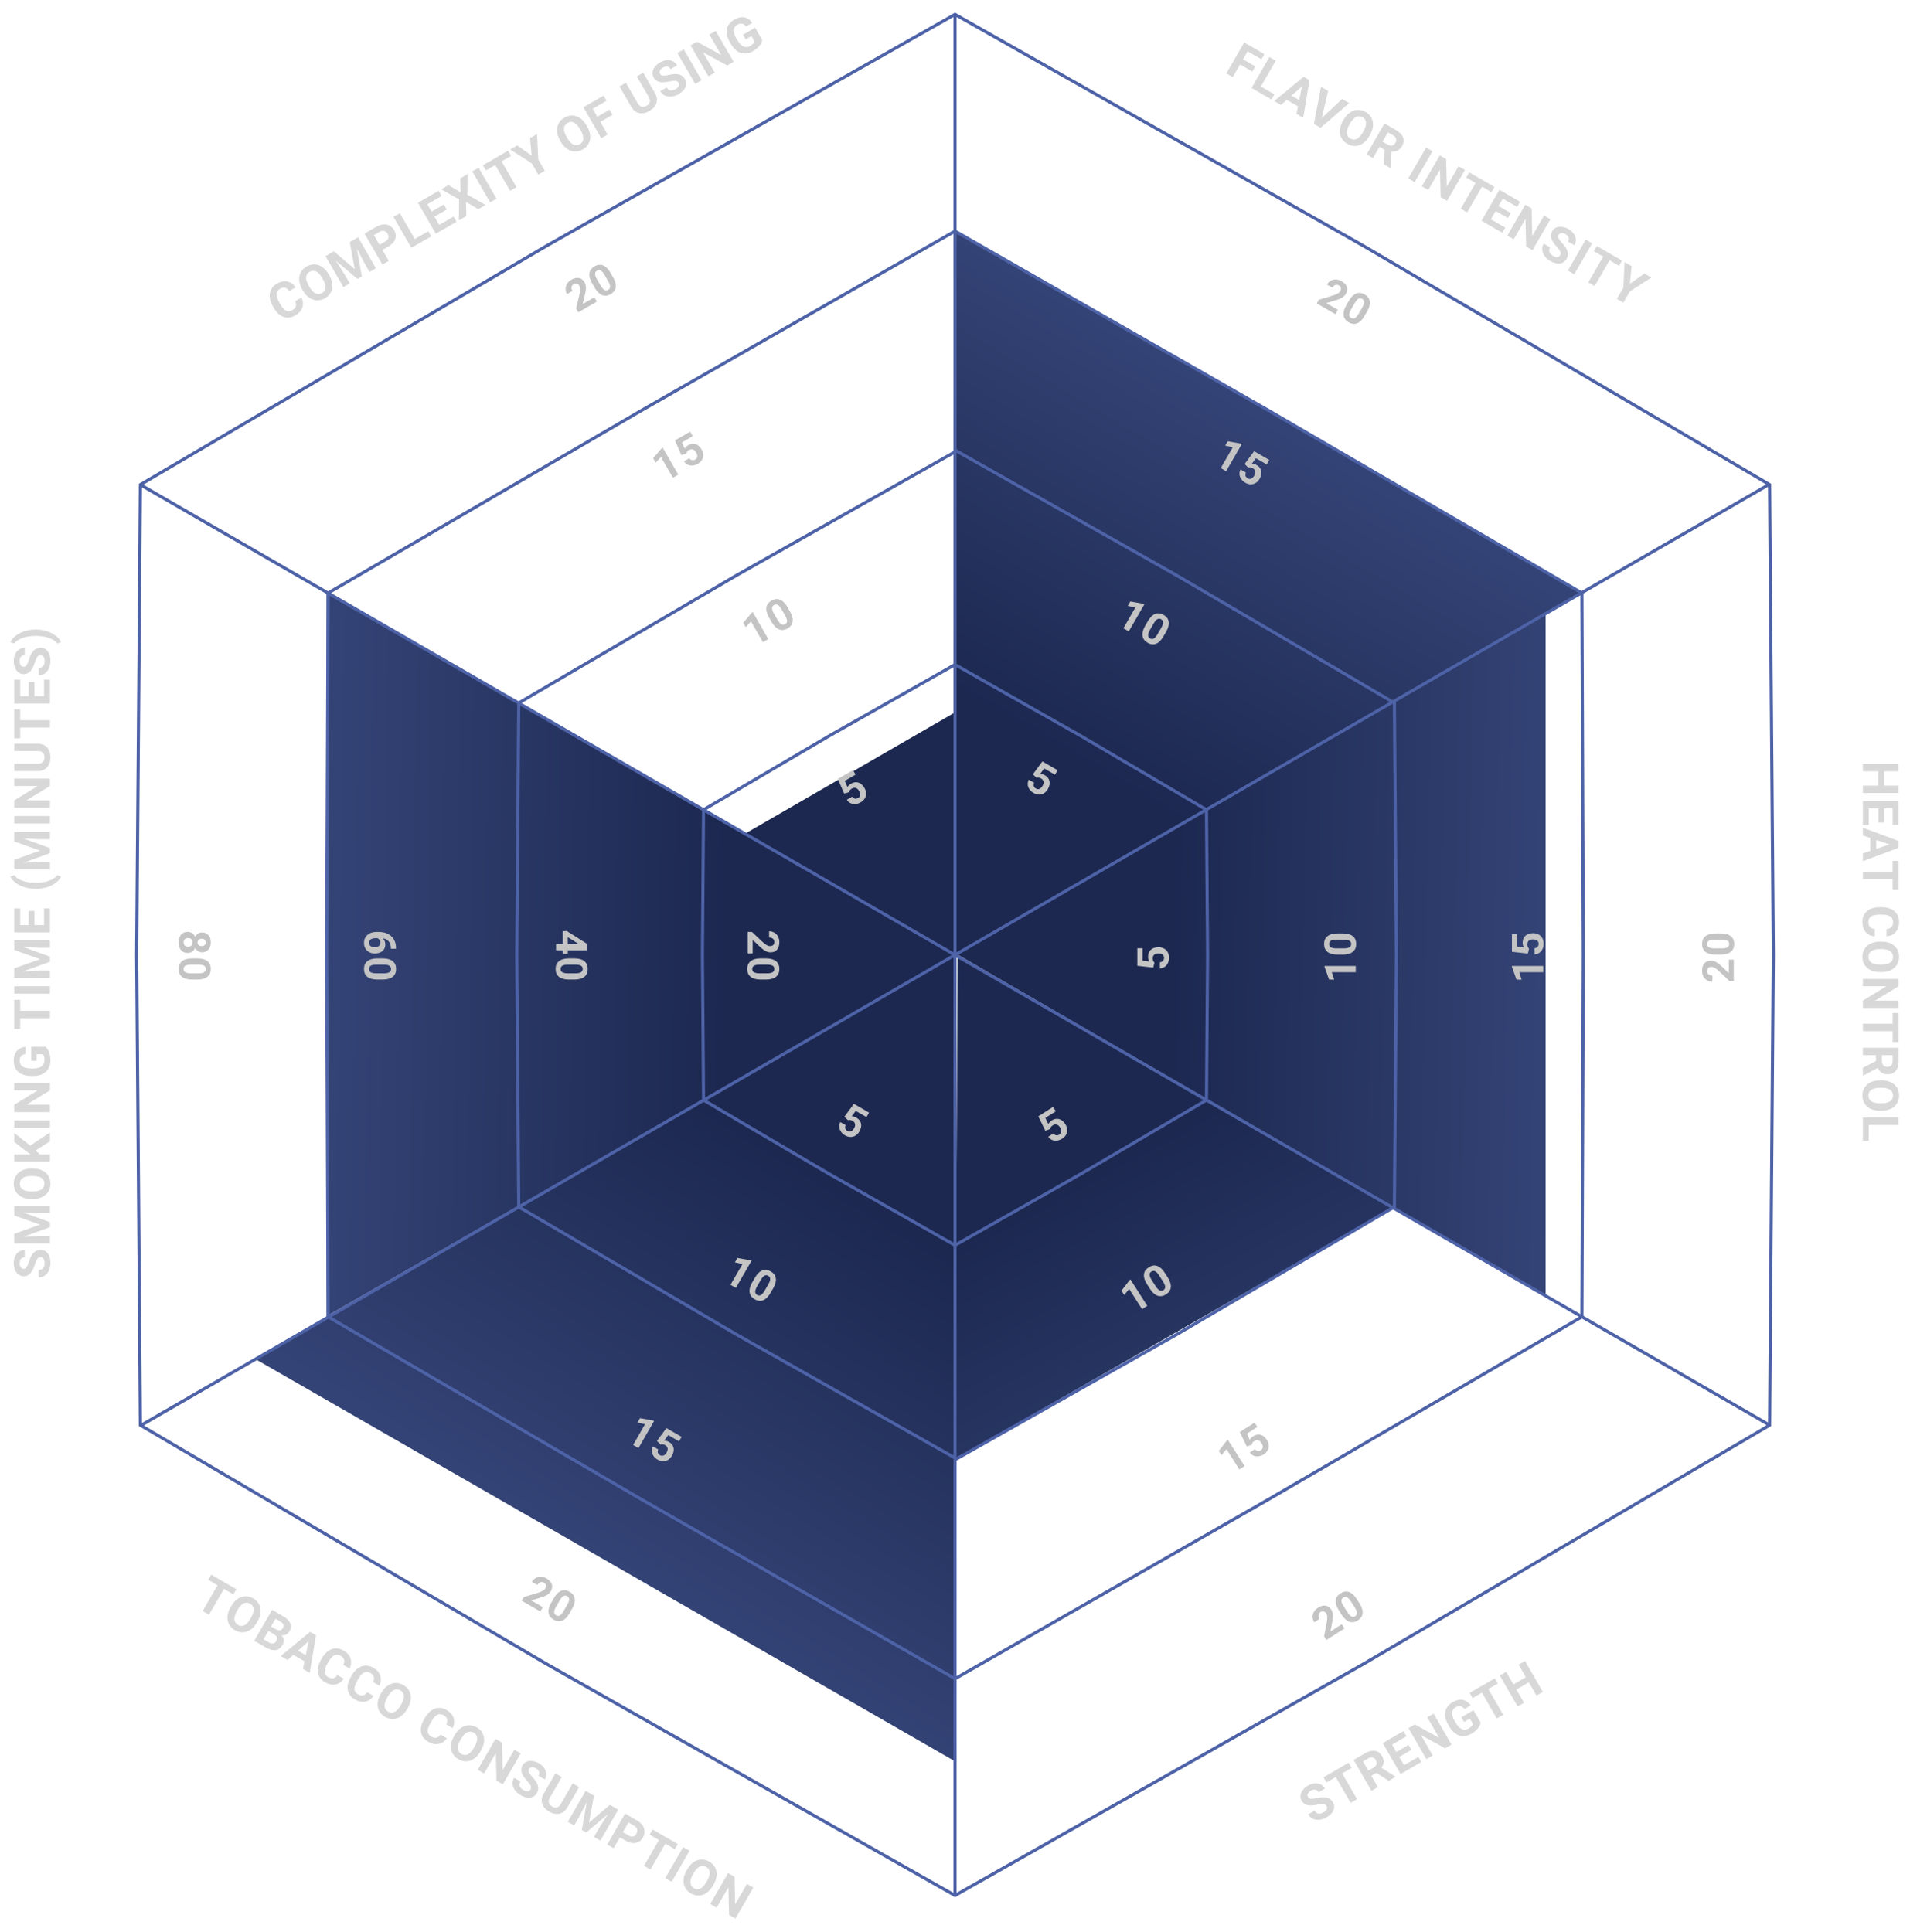 <?xml version="1.0" encoding="UTF-8"?> <svg xmlns="http://www.w3.org/2000/svg" width="608" height="615" viewBox="0 0 608 615" fill="none"> <path d="M304.06 304.345L304.499 73.5L503.5 188.5L304.06 304.345Z" fill="url(#paint0_linear)"></path> <path d="M304.499 304L237 265.5L304.5 226.5L304.499 304Z" fill="url(#paint1_linear)"></path> <path d="M304.001 304L104 419L104 188.5L304.001 304Z" fill="url(#paint2_linear)"></path> <path d="M304.198 303.613L304.499 561L81 432.5L304.198 303.613Z" fill="url(#paint3_linear)"></path> <path d="M304.257 303.57L492 195.5L492 412.5L304.257 303.57Z" fill="url(#paint4_linear)"></path> <path d="M304.836 304.464L443.502 384.5L304 464.5L304.836 304.464Z" fill="url(#paint5_linear)"></path> <path d="M203.998 130.787L304 73.576L404.002 130.787L404.006 130.789L503.553 188.788L504.008 303.998V304.002L503.553 419.212L404.006 477.211L404.002 477.213L304 534.424L203.998 477.213L203.994 477.211L104.447 419.212L103.992 304.002V303.998L104.447 188.788L203.994 130.789L203.998 130.787Z" stroke="#4D62A7"></path> <path d="M234.5 183.127L304.5 143.574L374.5 183.127L374.507 183.131L443.865 223.788L444.505 303.996V304.004L443.865 384.212L374.507 424.869L374.5 424.873L304.5 464.426L234.5 424.873L234.493 424.869L165.135 384.212L164.495 304.004V303.996L165.135 223.788L234.493 183.131L234.5 183.127Z" stroke="#4D62A7"></path> <path d="M263.798 234.361L304 211.575L344.202 234.361L344.208 234.365L384.043 257.787L384.41 303.996V304.004L384.043 350.213L344.208 373.635L344.202 373.639L304 396.425L263.798 373.639L263.792 373.635L223.957 350.213L223.59 304.004V303.996L223.957 257.787L263.795 234.363L263.798 234.361Z" stroke="#4D62A7"></path> <path fill-rule="evenodd" clip-rule="evenodd" d="M303.5 5.433L174.007 78.829L173.993 78.837L45.654 154.3L303.5 303.141V5.433ZM302.994 304.003L45.183 155.183L44 303.992V304.008L45.184 453.008L302.994 304.003ZM304.5 304.873L562.334 453.706L434.007 529.163L433.993 529.171L304.5 602.567V304.873ZM562.817 452.831L304.993 304.003L562.815 154.99L564 303.992V304.008L562.817 452.831ZM173.993 529.163L45.819 453.797L303.5 304.866V602.567L174.007 529.171L173.993 529.163ZM434.007 78.837L562.18 154.203L304.5 303.133V5.433L433.993 78.829L434.007 78.837ZM304 4L434.5 77.967L563.808 154L565 304L563.808 454L434.5 530.033L304 604L173.5 530.033L44.192 454L43 304L44.192 154L173.5 77.967L304 4Z" fill="#4D62A7"></path> <path d="M398.631 22.773L394.734 20.523L392.409 24.548L390.38 23.376L396.067 13.525L402.481 17.228L401.532 18.872L397.148 16.341L395.679 18.885L399.576 21.135L398.631 22.773ZM401.358 27.54L405.667 30.029L404.726 31.659L398.387 27.999L404.074 18.148L406.104 19.32L401.358 27.54ZM413.181 33.834L409.622 31.78L407.774 33.419L405.615 32.173L414.97 24.439L416.851 25.525L414.851 37.505L412.692 36.259L413.181 33.834ZM411.119 30.452L413.582 31.874L414.473 27.472L411.119 30.452ZM420.709 37.63L427.219 31.511L429.479 32.816L420.361 40.686L418.243 39.463L420.514 27.64L422.767 28.941L420.709 37.63ZM435.853 43.361C435.293 44.33 434.631 45.082 433.866 45.614C433.101 46.147 432.284 46.427 431.414 46.454C430.549 46.484 429.704 46.261 428.879 45.784C428.062 45.313 427.447 44.696 427.033 43.934C426.619 43.172 426.446 42.326 426.513 41.396C426.583 40.463 426.89 39.521 427.432 38.571L427.713 38.084C428.273 37.114 428.939 36.362 429.711 35.827C430.49 35.291 431.31 35.01 432.173 34.984C433.043 34.957 433.888 35.181 434.709 35.655C435.53 36.129 436.144 36.748 436.55 37.512C436.964 38.274 437.131 39.125 437.052 40.065C436.979 41.004 436.664 41.956 436.107 42.921L435.853 43.361ZM434.054 41.727C434.65 40.694 434.918 39.802 434.858 39.052C434.798 38.301 434.426 37.728 433.74 37.333C433.059 36.939 432.38 36.902 431.703 37.221C431.028 37.535 430.393 38.203 429.797 39.224L429.52 39.704C428.939 40.71 428.674 41.597 428.723 42.366C428.773 43.134 429.145 43.719 429.839 44.12C430.521 44.513 431.197 44.549 431.87 44.228C432.545 43.902 433.181 43.228 433.776 42.207L434.054 41.727ZM440.757 47.654L439.14 46.72L437.058 50.326L435.029 49.154L440.716 39.303L444.376 41.417C445.54 42.089 446.288 42.866 446.62 43.749C446.952 44.633 446.845 45.548 446.298 46.495C445.91 47.167 445.439 47.644 444.885 47.926C444.339 48.206 443.693 48.308 442.949 48.233L442.756 53.489L442.701 53.584L440.522 52.326L440.757 47.654ZM440.09 45.076L441.727 46.021C442.237 46.316 442.705 46.415 443.134 46.319C443.564 46.219 443.911 45.941 444.174 45.486C444.442 45.021 444.52 44.579 444.408 44.159C444.3 43.742 443.973 43.376 443.427 43.061L441.797 42.119L440.09 45.076ZM450.319 57.982L448.289 56.81L453.976 46.959L456.006 48.131L450.319 57.982ZM460.633 63.937L458.603 62.765L458.394 54.002L454.652 60.484L452.622 59.312L458.309 49.461L460.339 50.633L460.547 59.413L464.297 52.918L466.32 54.086L460.633 63.937ZM474.772 61.157L471.754 59.415L467.016 67.622L464.986 66.45L469.724 58.243L466.747 56.525L467.697 54.88L475.721 59.513L474.772 61.157ZM480.004 69.429L476.107 67.179L474.584 69.818L479.158 72.458L478.216 74.089L471.613 70.276L477.3 60.425L483.89 64.23L482.941 65.874L478.381 63.241L477.025 65.589L480.922 67.839L480.004 69.429ZM487.833 79.641L485.804 78.469L485.595 69.707L481.852 76.188L479.823 75.016L485.51 65.165L487.54 66.337L487.748 75.117L491.498 68.622L493.521 69.79L487.833 79.641ZM496.622 81.269C496.843 80.886 496.877 80.515 496.724 80.155C496.573 79.792 496.211 79.294 495.638 78.662C495.067 78.026 494.64 77.479 494.357 77.021C493.587 75.77 493.498 74.633 494.089 73.609C494.397 73.077 494.819 72.69 495.356 72.447C495.901 72.201 496.52 72.123 497.215 72.212C497.914 72.302 498.613 72.55 499.312 72.954C500.016 73.36 500.569 73.85 500.971 74.425C501.375 74.995 501.594 75.6 501.628 76.239C501.667 76.881 501.515 77.497 501.174 78.088L499.145 76.916C499.405 76.465 499.465 76.033 499.324 75.621C499.185 75.205 498.859 74.848 498.345 74.551C497.849 74.264 497.402 74.148 497.004 74.201C496.609 74.25 496.313 74.445 496.115 74.788C495.93 75.108 495.935 75.469 496.131 75.871C496.33 76.275 496.689 76.752 497.207 77.304C498.161 78.318 498.753 79.234 498.984 80.053C499.215 80.872 499.109 81.665 498.666 82.432C498.174 83.284 497.465 83.768 496.539 83.882C495.615 83.993 494.608 83.733 493.516 83.103C492.758 82.665 492.148 82.129 491.684 81.495C491.223 80.855 490.967 80.2 490.916 79.527C490.87 78.857 491.031 78.204 491.398 77.568L493.435 78.743C492.807 79.831 493.143 80.749 494.442 81.499C494.924 81.778 495.357 81.898 495.74 81.86C496.125 81.818 496.419 81.621 496.622 81.269ZM501.121 87.313L499.091 86.141L504.778 76.29L506.808 77.462L501.121 87.313ZM515.375 84.6L512.357 82.857L507.619 91.064L505.589 89.892L510.327 81.686L507.35 79.967L508.3 78.323L516.324 82.956L515.375 84.6ZM518.845 90.329L523.458 87.074L525.677 88.356L518.818 92.767L516.756 96.34L514.692 95.148L516.755 91.576L517.146 83.43L519.371 84.715L518.845 90.329Z" fill="#D8D8D8"></path> <path d="M593 252.452L593 250.108L597.875 250.108L597.875 245.538L593 245.538L593 243.194L604.375 243.194L604.375 245.538L599.766 245.538L599.766 250.108L604.375 250.108L604.375 252.452L593 252.452ZM597.93 261.83L597.93 257.33L594.883 257.33L594.883 262.611L593 262.611L593 254.986L604.375 254.986L604.375 262.596L602.477 262.596L602.477 257.33L599.766 257.33L599.766 261.83L597.93 261.83ZM595.344 270.888L595.344 266.779L593 265.998L593 263.505L604.375 267.74L604.375 269.912L593 274.169L593 271.677L595.344 270.888ZM597.242 267.412L597.242 270.255L601.5 268.826L597.242 267.412ZM602.477 283.337L602.477 279.853L593 279.853L593 277.509L602.477 277.509L602.477 274.071L604.375 274.071L604.375 283.337L602.477 283.337ZM596.789 298.086C595.565 297.997 594.602 297.544 593.898 296.727C593.195 295.914 592.844 294.841 592.844 293.508C592.844 292.05 593.333 290.901 594.312 290.063C595.297 289.229 596.646 288.813 598.359 288.813L599.055 288.813C600.148 288.813 601.112 289.005 601.945 289.391C602.779 289.776 603.417 290.326 603.859 291.039C604.307 291.758 604.531 292.591 604.531 293.539C604.531 294.852 604.18 295.909 603.477 296.711C602.773 297.513 601.786 297.977 600.516 298.102L600.516 295.758C601.25 295.701 601.781 295.495 602.109 295.141C602.443 294.792 602.609 294.258 602.609 293.539C602.609 292.758 602.328 292.172 601.766 291.781C601.208 291.396 600.341 291.198 599.164 291.188L598.305 291.188C597.076 291.188 596.177 291.372 595.609 291.742C595.042 292.117 594.758 292.706 594.758 293.508C594.758 294.232 594.922 294.771 595.25 295.125C595.583 295.484 596.096 295.69 596.789 295.742L596.789 298.086ZM598.43 309.449C597.31 309.449 596.328 309.251 595.484 308.855C594.641 308.459 593.99 307.892 593.531 307.152C593.073 306.418 592.844 305.574 592.844 304.621C592.844 303.678 593.07 302.837 593.523 302.097C593.977 301.358 594.622 300.785 595.461 300.379C596.305 299.972 597.273 299.767 598.367 299.761L598.93 299.761C600.049 299.761 601.034 299.962 601.883 300.363C602.737 300.769 603.391 301.339 603.844 302.074C604.302 302.813 604.531 303.657 604.531 304.605C604.531 305.553 604.302 306.394 603.844 307.129C603.391 307.868 602.737 308.438 601.883 308.839C601.034 309.246 600.052 309.449 598.937 309.449L598.43 309.449ZM598.945 307.074C600.138 307.074 601.044 306.86 601.664 306.433C602.284 306.006 602.594 305.397 602.594 304.605C602.594 303.819 602.286 303.212 601.672 302.785C601.062 302.358 600.167 302.142 598.984 302.136L598.43 302.136C597.268 302.136 596.367 302.35 595.727 302.777C595.086 303.204 594.766 303.819 594.766 304.621C594.766 305.407 595.073 306.011 595.687 306.433C596.307 306.855 597.208 307.069 598.391 307.074L598.945 307.074ZM593 320.882L593 318.538L600.484 313.976L593 313.976L593 311.632L604.375 311.632L604.375 313.976L596.875 318.546L604.375 318.546L604.375 320.882L593 320.882ZM602.477 331.737L602.477 328.253L593 328.253L593 325.909L602.477 325.909L602.477 322.471L604.375 322.471L604.375 331.737L602.477 331.737ZM597.164 337.772L597.164 335.904L593 335.904L593 333.561L604.375 333.561L604.375 337.787C604.375 339.131 604.076 340.167 603.477 340.897C602.878 341.626 602.031 341.99 600.937 341.99C600.161 341.99 599.513 341.821 598.992 341.483C598.477 341.149 598.065 340.641 597.758 339.959L593.109 342.42L593 342.42L593 339.904L597.164 337.772ZM599.062 335.904L599.062 337.795C599.062 338.384 599.211 338.839 599.508 339.162C599.81 339.485 600.224 339.647 600.75 339.647C601.286 339.647 601.708 339.493 602.016 339.186C602.323 338.884 602.477 338.417 602.477 337.787L602.477 335.904L599.062 335.904ZM598.43 353.603C597.31 353.603 596.328 353.405 595.484 353.009C594.641 352.614 593.99 352.046 593.531 351.306C593.073 350.572 592.844 349.728 592.844 348.775C592.844 347.832 593.07 346.991 593.523 346.252C593.977 345.512 594.622 344.939 595.461 344.533C596.305 344.127 597.273 343.921 598.367 343.916L598.93 343.916C600.049 343.916 601.034 344.116 601.883 344.517C602.737 344.924 603.391 345.494 603.844 346.228C604.302 346.968 604.531 347.812 604.531 348.759C604.531 349.707 604.302 350.549 603.844 351.283C603.391 352.022 602.737 352.593 601.883 352.994C601.034 353.4 600.052 353.603 598.937 353.603L598.43 353.603ZM598.945 351.228C600.138 351.228 601.044 351.015 601.664 350.588C602.284 350.161 602.594 349.551 602.594 348.759C602.594 347.973 602.286 347.366 601.672 346.939C601.062 346.512 600.167 346.296 598.984 346.291L598.43 346.291C597.268 346.291 596.367 346.504 595.727 346.931C595.086 347.358 594.766 347.973 594.766 348.775C594.766 349.562 595.073 350.166 595.687 350.588C596.307 351.009 597.208 351.223 598.391 351.228L598.945 351.228ZM594.883 358.13L594.883 363.107L593 363.107L593 355.786L604.375 355.786L604.375 358.13L594.883 358.13Z" fill="#D8D8D8"></path> <path d="M422.253 574.929C422.032 574.546 421.727 574.331 421.34 574.284C420.949 574.233 420.337 574.298 419.503 574.478C418.667 574.655 417.979 574.751 417.441 574.767C415.974 574.808 414.944 574.317 414.353 573.293C414.046 572.761 413.921 572.201 413.98 571.614C414.04 571.02 414.282 570.445 414.705 569.887C415.134 569.327 415.698 568.845 416.397 568.442C417.1 568.035 417.802 567.802 418.5 567.741C419.196 567.676 419.83 567.789 420.4 568.079C420.975 568.366 421.433 568.805 421.774 569.396L419.745 570.568C419.484 570.117 419.14 569.85 418.713 569.766C418.283 569.677 417.811 569.781 417.297 570.078C416.8 570.365 416.476 570.693 416.323 571.064C416.168 571.43 416.189 571.785 416.387 572.128C416.572 572.448 416.887 572.624 417.332 572.656C417.782 572.685 418.375 572.613 419.111 572.44C420.467 572.121 421.556 572.066 422.381 572.275C423.206 572.485 423.839 572.973 424.282 573.74C424.774 574.592 424.838 575.448 424.475 576.308C424.108 577.163 423.379 577.906 422.288 578.536C421.53 578.973 420.761 579.234 419.979 579.318C419.195 579.398 418.499 579.292 417.891 578.999C417.288 578.704 416.803 578.239 416.436 577.603L418.472 576.427C419.1 577.514 420.063 577.682 421.362 576.932C421.845 576.654 422.165 576.339 422.324 575.989C422.48 575.634 422.457 575.281 422.253 574.929ZM430.255 562.813L427.238 564.555L431.976 572.762L429.946 573.934L425.208 565.727L422.231 567.446L421.282 565.802L429.306 561.169L430.255 562.813ZM438.138 564.396L436.52 565.33L438.603 568.936L436.573 570.108L430.885 560.257L434.546 558.144C435.709 557.472 436.757 557.213 437.688 557.367C438.619 557.521 439.357 558.072 439.904 559.019C440.292 559.691 440.47 560.337 440.437 560.958C440.406 561.571 440.172 562.181 439.735 562.788L444.191 565.584L444.245 565.678L442.067 566.936L438.138 564.396ZM435.571 563.686L437.209 562.741C437.718 562.446 438.039 562.09 438.17 561.671C438.299 561.248 438.231 560.809 437.968 560.353C437.7 559.889 437.356 559.6 436.936 559.488C436.521 559.373 436.041 559.473 435.495 559.788L433.864 560.729L435.571 563.686ZM449.3 557.068L445.403 559.318L446.926 561.956L451.5 559.316L452.442 560.946L445.838 564.759L440.151 554.908L446.741 551.103L447.69 552.747L443.13 555.38L444.485 557.728L448.382 555.478L449.3 557.068ZM462.059 555.394L460.029 556.566L452.336 552.365L456.078 558.847L454.048 560.019L448.361 550.168L450.39 548.996L458.098 553.206L454.348 546.711L456.371 545.543L462.059 555.394ZM471.323 548.385C471.21 549.034 470.89 549.672 470.363 550.301C469.834 550.926 469.163 551.473 468.351 551.941C467.498 552.433 466.643 552.681 465.784 552.683C464.928 552.679 464.119 552.424 463.358 551.919C462.602 551.411 461.944 550.682 461.382 549.731L460.996 549.061C460.428 548.078 460.102 547.133 460.017 546.225C459.934 545.311 460.095 544.485 460.498 543.746C460.904 543.001 461.526 542.386 462.365 541.902C463.533 541.227 464.608 540.98 465.59 541.159C466.568 541.333 467.426 541.918 468.162 542.912L466.187 544.052C465.771 543.541 465.332 543.244 464.87 543.162C464.412 543.077 463.913 543.191 463.371 543.504C462.681 543.902 462.305 544.465 462.244 545.192C462.183 545.919 462.445 546.796 463.032 547.822L463.395 548.452C463.992 549.485 464.638 550.152 465.335 550.453C466.033 550.754 466.76 550.686 467.518 550.248C468.28 549.808 468.73 549.332 468.867 548.82L467.887 547.121L466.04 548.188L465.176 546.693L469.053 544.454L471.323 548.385ZM476.785 535.949L473.767 537.691L478.506 545.898L476.476 547.07L471.738 538.863L468.761 540.582L467.811 538.938L475.836 534.305L476.785 535.949ZM491.12 538.615L489.09 539.787L486.653 535.565L482.695 537.85L485.132 542.072L483.103 543.244L477.415 533.393L479.445 532.221L481.75 536.213L485.708 533.928L483.403 529.936L485.433 528.764L491.12 538.615Z" fill="#D8D8D8"></path> <path d="M74.297 507.573L71.279 505.83L66.541 514.037L64.511 512.865L69.249 504.658L66.273 502.94L67.222 501.296L75.246 505.928L74.297 507.573ZM81.755 516.552C81.195 517.521 80.533 518.273 79.769 518.805C79.004 519.338 78.187 519.618 77.317 519.645C76.452 519.675 75.606 519.452 74.781 518.975C73.965 518.504 73.35 517.887 72.936 517.125C72.522 516.363 72.348 515.517 72.416 514.587C72.486 513.654 72.792 512.712 73.334 511.762L73.616 511.275C74.176 510.305 74.841 509.553 75.613 509.018C76.392 508.482 77.213 508.201 78.075 508.175C78.945 508.148 79.79 508.372 80.611 508.846C81.432 509.32 82.046 509.939 82.453 510.703C82.867 511.465 83.034 512.316 82.954 513.256C82.882 514.195 82.567 515.147 82.009 516.112L81.755 516.552ZM79.956 514.918C80.553 513.885 80.821 512.993 80.761 512.243C80.701 511.492 80.328 510.919 79.642 510.524C78.961 510.13 78.282 510.093 77.605 510.412C76.931 510.726 76.296 511.394 75.7 512.415L75.422 512.895C74.842 513.901 74.576 514.788 74.626 515.557C74.675 516.325 75.047 516.91 75.742 517.311C76.423 517.704 77.1 517.74 77.773 517.419C78.448 517.093 79.083 516.419 79.679 515.398L79.956 514.918ZM80.931 522.345L86.619 512.494L90.069 514.487C91.264 515.177 92.038 515.93 92.391 516.747C92.746 517.559 92.668 518.407 92.157 519.292C91.879 519.774 91.509 520.129 91.047 520.355C90.588 520.578 90.088 520.647 89.547 520.563C89.979 520.981 90.229 521.465 90.296 522.015C90.368 522.568 90.244 523.121 89.924 523.676C89.377 524.623 88.66 525.166 87.775 525.304C86.889 525.442 85.884 525.193 84.761 524.556L80.931 522.345ZM85.437 519.228L83.902 521.887L85.641 522.891C86.119 523.167 86.556 523.269 86.953 523.197C87.356 523.123 87.674 522.885 87.906 522.484C88.426 521.582 88.224 520.855 87.298 520.302L85.437 519.228ZM86.266 517.793L87.768 518.661C88.802 519.234 89.549 519.121 90.01 518.323C90.268 517.876 90.322 517.48 90.173 517.135C90.03 516.788 89.679 516.454 89.12 516.131L87.699 515.31L86.266 517.793ZM96.93 528.876L93.371 526.821L91.523 528.46L89.364 527.214L98.719 519.48L100.6 520.566L98.6 532.546L96.441 531.3L96.93 528.876ZM94.868 525.494L97.331 526.915L98.222 522.513L94.868 525.494ZM109.415 534.415C108.726 535.431 107.852 536.039 106.792 536.239C105.737 536.441 104.632 536.209 103.477 535.543C102.214 534.814 101.464 533.815 101.228 532.548C100.998 531.279 101.312 529.902 102.169 528.418L102.516 527.816C103.063 526.869 103.712 526.131 104.462 525.602C105.213 525.073 106.008 524.795 106.847 524.769C107.693 524.74 108.527 524.963 109.348 525.437C110.485 526.093 111.224 526.926 111.567 527.936C111.911 528.946 111.818 530.032 111.291 531.196L109.262 530.024C109.579 529.359 109.667 528.796 109.524 528.335C109.388 527.872 109.009 527.46 108.387 527.101C107.71 526.71 107.062 526.661 106.443 526.953C105.83 527.243 105.225 527.895 104.628 528.909L104.198 529.653C103.584 530.718 103.294 531.588 103.331 532.265C103.372 532.944 103.739 533.484 104.434 533.885C105.061 534.247 105.61 534.375 106.081 534.267C106.559 534.158 106.993 533.817 107.385 533.243L109.415 534.415ZM118.896 539.889C118.208 540.905 117.334 541.513 116.274 541.713C115.219 541.916 114.114 541.684 112.959 541.017C111.696 540.288 110.946 539.29 110.71 538.022C110.48 536.753 110.794 535.377 111.651 533.893L111.998 533.291C112.545 532.343 113.194 531.605 113.944 531.076C114.695 530.547 115.489 530.27 116.329 530.243C117.175 530.214 118.009 530.437 118.83 530.911C119.966 531.567 120.706 532.4 121.049 533.41C121.392 534.42 121.3 535.507 120.773 536.67L118.743 535.498C119.061 534.833 119.149 534.27 119.006 533.809C118.87 533.346 118.491 532.935 117.869 532.575C117.192 532.185 116.544 532.135 115.925 532.427C115.312 532.717 114.707 533.369 114.11 534.383L113.68 535.128C113.065 536.192 112.776 537.063 112.813 537.739C112.854 538.418 113.221 538.958 113.916 539.359C114.543 539.721 115.092 539.849 115.563 539.742C116.041 539.633 116.475 539.291 116.867 538.718L118.896 539.889ZM129.557 544.15C128.997 545.12 128.335 545.871 127.57 546.404C126.806 546.937 125.989 547.217 125.119 547.244C124.254 547.273 123.408 547.05 122.583 546.574C121.767 546.102 121.151 545.485 120.737 544.723C120.324 543.961 120.15 543.115 120.218 542.186C120.288 541.252 120.594 540.31 121.136 539.36L121.418 538.873C121.977 537.903 122.643 537.151 123.415 536.617C124.194 536.08 125.015 535.799 125.877 535.774C126.747 535.747 127.592 535.97 128.413 536.444C129.234 536.918 129.848 537.537 130.255 538.301C130.669 539.063 130.836 539.915 130.756 540.855C130.683 541.793 130.368 542.745 129.811 543.71L129.557 544.15ZM127.758 542.516C128.355 541.483 128.623 540.591 128.563 539.841C128.503 539.091 128.13 538.518 127.444 538.122C126.763 537.729 126.084 537.691 125.407 538.01C124.733 538.324 124.097 538.992 123.502 540.013L123.224 540.494C122.644 541.5 122.378 542.387 122.428 543.155C122.477 543.923 122.849 544.508 123.544 544.909C124.225 545.302 124.902 545.338 125.575 545.017C126.25 544.691 126.885 544.018 127.481 542.996L127.758 542.516ZM142.227 553.359C141.538 554.375 140.664 554.983 139.605 555.183C138.549 555.386 137.444 555.154 136.29 554.487C135.027 553.758 134.277 552.76 134.04 551.492C133.811 550.223 134.124 548.847 134.981 547.363L135.329 546.761C135.876 545.813 136.524 545.075 137.275 544.546C138.025 544.017 138.82 543.74 139.66 543.713C140.506 543.684 141.34 543.907 142.161 544.381C143.297 545.037 144.037 545.87 144.38 546.88C144.723 547.89 144.631 548.977 144.104 550.14L142.074 548.968C142.392 548.303 142.479 547.74 142.337 547.279C142.201 546.816 141.822 546.405 141.2 546.045C140.523 545.655 139.875 545.605 139.255 545.897C138.643 546.187 138.038 546.839 137.44 547.853L137.011 548.598C136.396 549.662 136.107 550.533 136.143 551.209C136.184 551.888 136.552 552.428 137.247 552.829C137.874 553.191 138.423 553.319 138.893 553.212C139.371 553.103 139.806 552.761 140.197 552.188L142.227 553.359ZM152.888 557.62C152.328 558.59 151.666 559.341 150.901 559.874C150.136 560.407 149.319 560.687 148.45 560.714C147.584 560.743 146.739 560.52 145.914 560.044C145.097 559.572 144.482 558.955 144.068 558.193C143.654 557.431 143.481 556.585 143.548 555.656C143.618 554.722 143.925 553.78 144.467 552.83L144.748 552.343C145.308 551.373 145.974 550.621 146.746 550.087C147.525 549.55 148.345 549.269 149.208 549.244C150.078 549.217 150.923 549.44 151.744 549.914C152.565 550.388 153.179 551.007 153.586 551.771C153.999 552.533 154.167 553.385 154.087 554.325C154.014 555.263 153.699 556.215 153.142 557.18L152.888 557.62ZM151.089 555.986C151.685 554.953 151.953 554.061 151.894 553.311C151.834 552.561 151.461 551.988 150.775 551.592C150.094 551.199 149.415 551.161 148.738 551.48C148.063 551.794 147.428 552.462 146.832 553.483L146.555 553.964C145.974 554.97 145.709 555.857 145.758 556.625C145.808 557.393 146.18 557.978 146.875 558.379C147.556 558.772 148.233 558.808 148.905 558.487C149.58 558.161 150.216 557.488 150.812 556.466L151.089 555.986ZM160.074 568.039L158.045 566.867L157.836 558.104L154.093 564.586L152.064 563.414L157.751 553.563L159.781 554.735L159.989 563.515L163.739 557.02L165.762 558.188L160.074 568.039ZM168.863 569.667C169.085 569.284 169.118 568.912 168.965 568.553C168.814 568.189 168.452 567.692 167.879 567.06C167.308 566.423 166.881 565.876 166.598 565.418C165.828 564.168 165.739 563.031 166.33 562.007C166.638 561.475 167.06 561.087 167.597 560.844C168.142 560.599 168.761 560.521 169.456 560.609C170.155 560.7 170.854 560.947 171.553 561.351C172.257 561.757 172.81 562.248 173.212 562.823C173.616 563.393 173.835 563.998 173.869 564.637C173.908 565.278 173.756 565.895 173.415 566.486L171.386 565.314C171.646 564.863 171.706 564.431 171.565 564.019C171.426 563.602 171.1 563.245 170.586 562.949C170.09 562.662 169.643 562.545 169.245 562.599C168.851 562.647 168.554 562.843 168.356 563.186C168.171 563.506 168.176 563.867 168.372 564.268C168.571 564.672 168.93 565.15 169.448 565.701C170.402 566.715 170.994 567.632 171.225 568.451C171.456 569.27 171.35 570.062 170.908 570.829C170.415 571.682 169.706 572.165 168.78 572.28C167.856 572.39 166.849 572.13 165.757 571.5C164.999 571.063 164.389 570.527 163.925 569.892C163.464 569.253 163.208 568.597 163.158 567.924C163.111 567.254 163.272 566.601 163.639 565.965L165.676 567.141C165.048 568.228 165.384 569.147 166.683 569.897C167.165 570.175 167.598 570.296 167.981 570.258C168.366 570.216 168.66 570.019 168.863 569.667ZM184.347 568.918L180.601 575.406C179.978 576.484 179.148 577.141 178.109 577.378C177.075 577.617 175.974 577.399 174.806 576.724C173.656 576.06 172.918 575.229 172.593 574.229C172.268 573.229 172.406 572.194 173.007 571.121L176.796 564.558L178.826 565.73L175.072 572.232C174.7 572.877 174.581 573.437 174.716 573.912C174.858 574.385 175.202 574.779 175.747 575.094C176.888 575.753 177.814 575.487 178.525 574.298L182.31 567.742L184.347 568.918ZM189.079 571.65L187.485 580.256L194.126 574.564L196.792 576.103L191.105 585.954L189.068 584.778L190.623 582.086L193.509 577.555L186.612 583.36L185.218 582.556L186.801 573.69L184.324 578.449L182.769 581.142L180.739 579.97L186.427 570.119L189.079 571.65ZM197.327 584.919L195.323 588.389L193.293 587.218L198.981 577.367L202.824 579.585C203.563 580.012 204.135 580.523 204.538 581.116C204.945 581.712 205.156 582.348 205.169 583.023C205.185 583.694 205.009 584.347 204.642 584.983C204.084 585.948 203.313 586.519 202.327 586.696C201.348 586.87 200.274 586.62 199.106 585.946L197.327 584.919ZM198.276 583.274L200.089 584.321C200.626 584.631 201.107 584.741 201.533 584.65C201.963 584.561 202.313 584.282 202.584 583.813C202.862 583.33 202.946 582.858 202.833 582.396C202.721 581.935 202.417 581.555 201.922 581.257L200.061 580.183L198.276 583.274ZM214.807 588.696L211.789 586.954L207.051 595.161L205.021 593.989L209.759 585.782L206.783 584.063L207.732 582.419L215.756 587.052L214.807 588.696ZM213.806 599.061L211.776 597.889L217.464 588.038L219.494 589.21L213.806 599.061ZM226.916 600.36C226.356 601.33 225.694 602.081 224.929 602.614C224.165 603.147 223.348 603.427 222.478 603.454C221.613 603.484 220.768 603.26 219.942 602.784C219.126 602.312 218.511 601.696 218.097 600.933C217.683 600.171 217.509 599.326 217.577 598.396C217.647 597.462 217.953 596.521 218.495 595.571L218.777 595.084C219.337 594.114 220.002 593.362 220.774 592.827C221.553 592.29 222.374 592.009 223.236 591.984C224.106 591.957 224.951 592.18 225.772 592.654C226.593 593.128 227.207 593.747 227.614 594.511C228.028 595.274 228.195 596.125 228.115 597.065C228.043 598.003 227.728 598.955 227.17 599.921L226.916 600.36ZM225.117 598.726C225.714 597.693 225.982 596.802 225.922 596.051C225.862 595.301 225.489 594.728 224.804 594.332C224.122 593.939 223.443 593.902 222.766 594.22C222.092 594.535 221.457 595.202 220.861 596.224L220.584 596.704C220.003 597.71 219.737 598.597 219.787 599.365C219.836 600.134 220.208 600.718 220.903 601.119C221.584 601.513 222.261 601.549 222.934 601.227C223.609 600.902 224.244 600.228 224.84 599.207L225.117 598.726ZM234.103 610.779L232.073 609.607L231.864 600.844L228.122 607.326L226.092 606.154L231.78 596.303L233.809 597.475L234.017 606.255L237.767 599.76L239.79 600.928L234.103 610.779Z" fill="#D8D8D8"></path> <path d="M12.92 400.264C12.477 400.264 12.139 400.42 11.904 400.733C11.665 401.045 11.415 401.608 11.154 402.42C10.889 403.233 10.628 403.876 10.373 404.35C9.675 405.642 8.735 406.288 7.553 406.288C6.938 406.288 6.391 406.116 5.912 405.772C5.428 405.423 5.05 404.926 4.779 404.28C4.508 403.629 4.373 402.9 4.373 402.092C4.373 401.28 4.521 400.556 4.818 399.92C5.11 399.285 5.524 398.793 6.061 398.444C6.597 398.09 7.206 397.913 7.889 397.913L7.889 400.256C7.368 400.256 6.964 400.42 6.678 400.749C6.386 401.077 6.24 401.538 6.24 402.131C6.24 402.704 6.363 403.15 6.607 403.467C6.847 403.785 7.165 403.944 7.561 403.944C7.93 403.944 8.24 403.759 8.49 403.389C8.74 403.014 8.975 402.465 9.193 401.741C9.594 400.407 10.092 399.436 10.685 398.827C11.279 398.217 12.019 397.913 12.904 397.913C13.889 397.913 14.662 398.285 15.225 399.03C15.782 399.775 16.061 400.777 16.061 402.038C16.061 402.913 15.902 403.709 15.584 404.428C15.261 405.147 14.821 405.696 14.264 406.077C13.706 406.452 13.06 406.639 12.326 406.639L12.326 404.288C13.581 404.288 14.209 403.538 14.209 402.038C14.209 401.48 14.097 401.045 13.873 400.733C13.644 400.42 13.326 400.264 12.92 400.264ZM4.529 392.776L12.779 389.854L4.529 386.948L4.529 383.87L15.904 383.87L15.904 386.222L12.795 386.222L7.428 385.987L15.904 389.058L15.904 390.667L7.436 393.729L12.795 393.495L15.904 393.495L15.904 395.839L4.529 395.839L4.529 392.776ZM10.475 371.999C11.594 371.999 12.576 372.197 13.42 372.593C14.264 372.989 14.915 373.557 15.373 374.296C15.831 375.031 16.061 375.874 16.061 376.828C16.061 377.77 15.834 378.611 15.381 379.351C14.928 380.091 14.282 380.664 13.443 381.07C12.6 381.476 11.631 381.682 10.537 381.687L9.975 381.687C8.855 381.687 7.87 381.486 7.021 381.085C6.167 380.679 5.514 380.109 5.061 379.374C4.602 378.635 4.373 377.791 4.373 376.843C4.373 375.895 4.602 375.054 5.061 374.32C5.514 373.58 6.167 373.01 7.021 372.609C7.87 372.203 8.852 371.999 9.967 371.999L10.475 371.999ZM9.959 374.374C8.766 374.374 7.86 374.588 7.24 375.015C6.62 375.442 6.311 376.052 6.311 376.843C6.311 377.63 6.618 378.236 7.232 378.664C7.842 379.091 8.738 379.307 9.92 379.312L10.475 379.312C11.636 379.312 12.537 379.098 13.178 378.671C13.818 378.244 14.139 377.63 14.139 376.828C14.139 376.041 13.831 375.437 13.217 375.015C12.597 374.593 11.696 374.38 10.514 374.374L9.959 374.374ZM11.342 366.254L12.654 367.473L15.904 367.473L15.904 369.816L4.529 369.816L4.529 367.473L9.686 367.473L8.271 366.441L4.529 363.543L4.529 360.66L9.584 364.699L15.904 360.543L15.904 363.332L11.342 366.254ZM15.904 356.688L15.904 359.032L4.529 359.032L4.529 356.688L15.904 356.688ZM15.904 344.778L15.904 347.122L8.42 351.684L15.904 351.684L15.904 354.028L4.529 354.028L4.529 351.684L12.029 347.114L4.529 347.114L4.529 344.778L15.904 344.778ZM14.467 333.251C14.972 333.673 15.365 334.27 15.646 335.04C15.922 335.811 16.061 336.665 16.061 337.603C16.061 338.587 15.847 339.452 15.42 340.197C14.988 340.936 14.363 341.509 13.545 341.915C12.727 342.316 11.766 342.522 10.662 342.533L9.889 342.533C8.753 342.533 7.771 342.342 6.943 341.962C6.11 341.577 5.475 341.025 5.037 340.306C4.594 339.582 4.373 338.736 4.373 337.767C4.373 336.418 4.696 335.363 5.342 334.603C5.982 333.842 6.917 333.392 8.146 333.251L8.146 335.533C7.495 335.637 7.019 335.869 6.717 336.228C6.415 336.582 6.264 337.072 6.264 337.697C6.264 338.494 6.563 339.1 7.162 339.517C7.761 339.934 8.652 340.145 9.834 340.15L10.56 340.15C11.753 340.15 12.654 339.923 13.264 339.47C13.873 339.017 14.178 338.353 14.178 337.478C14.178 336.598 13.99 335.97 13.615 335.595L11.654 335.595L11.654 337.728L9.928 337.728L9.928 333.251L14.467 333.251ZM6.428 318.307L6.428 321.791L15.904 321.791L15.904 324.135L6.428 324.135L6.428 327.573L4.529 327.573L4.529 318.307L6.428 318.307ZM15.904 313.991L15.904 316.335L4.529 316.335L4.529 313.991L15.904 313.991ZM4.529 308.269L12.779 305.347L4.529 302.441L4.529 299.363L15.904 299.363L15.904 301.714L12.795 301.714L7.428 301.48L15.904 304.55L15.904 306.159L7.436 309.222L12.795 308.988L15.904 308.988L15.904 311.331L4.529 311.331L4.529 308.269ZM10.975 289.992L10.975 294.492L14.021 294.492L14.021 289.211L15.904 289.211L15.904 296.836L4.529 296.836L4.529 289.226L6.428 289.226L6.428 294.492L9.139 294.492L9.139 289.992L10.975 289.992ZM11.279 282.938C10.087 282.938 8.951 282.779 7.873 282.462C6.795 282.144 5.842 281.675 5.014 281.055C4.18 280.436 3.602 279.764 3.279 279.04L4.498 278.602C5.061 279.363 5.93 279.956 7.107 280.384C8.284 280.811 9.659 281.024 11.232 281.024L11.475 281.024C13.053 281.024 14.433 280.813 15.615 280.391C16.797 279.969 17.68 279.373 18.264 278.602L19.459 279.04C19.141 279.748 18.579 280.41 17.771 281.024C16.969 281.634 16.042 282.1 14.99 282.423C13.938 282.746 12.839 282.917 11.693 282.938L11.279 282.938ZM4.529 273.724L12.779 270.802L4.529 267.896L4.529 264.818L15.904 264.818L15.904 267.169L12.795 267.169L7.428 266.935L15.904 270.005L15.904 271.614L7.436 274.677L12.795 274.443L15.904 274.443L15.904 276.786L4.529 276.786L4.529 273.724ZM15.904 259.799L15.904 262.142L4.529 262.142L4.529 259.799L15.904 259.799ZM15.904 247.889L15.904 250.233L8.42 254.795L15.904 254.795L15.904 257.139L4.529 257.139L4.529 254.795L12.029 250.225L4.529 250.225L4.529 247.889L15.904 247.889ZM4.529 236.753L12.021 236.753C13.266 236.753 14.251 237.143 14.975 237.924C15.699 238.701 16.061 239.763 16.061 241.112C16.061 242.44 15.709 243.495 15.006 244.276C14.303 245.057 13.337 245.456 12.107 245.471L4.529 245.471L4.529 243.128L12.037 243.128C12.782 243.128 13.326 242.951 13.67 242.596C14.008 242.237 14.178 241.742 14.178 241.112C14.178 239.794 13.485 239.125 12.1 239.104L4.529 239.104L4.529 236.753ZM6.428 225.788L6.428 229.273L15.904 229.273L15.904 231.616L6.428 231.616L6.428 235.054L4.529 235.054L4.529 225.788L6.428 225.788ZM10.975 217.121L10.975 221.621L14.021 221.621L14.021 216.339L15.904 216.339L15.904 223.964L4.529 223.964L4.529 216.355L6.428 216.355L6.428 221.621L9.139 221.621L9.139 217.121L10.975 217.121ZM12.92 208.586C12.477 208.586 12.139 208.742 11.904 209.055C11.665 209.367 11.415 209.93 11.154 210.742C10.889 211.555 10.628 212.198 10.373 212.672C9.675 213.964 8.735 214.609 7.553 214.609C6.938 214.609 6.391 214.438 5.912 214.094C5.428 213.745 5.05 213.247 4.779 212.602C4.508 211.951 4.373 211.221 4.373 210.414C4.373 209.602 4.521 208.878 4.818 208.242C5.11 207.607 5.524 207.115 6.061 206.766C6.597 206.412 7.206 206.234 7.889 206.234L7.889 208.578C7.368 208.578 6.964 208.742 6.678 209.07C6.386 209.399 6.24 209.859 6.24 210.453C6.24 211.026 6.363 211.471 6.607 211.789C6.847 212.107 7.165 212.266 7.561 212.266C7.93 212.266 8.24 212.081 8.49 211.711C8.74 211.336 8.975 210.787 9.193 210.063C9.594 208.729 10.092 207.758 10.685 207.149C11.279 206.539 12.019 206.234 12.904 206.234C13.889 206.234 14.662 206.607 15.225 207.352C15.782 208.096 16.061 209.099 16.061 210.359C16.061 211.234 15.902 212.031 15.584 212.75C15.261 213.469 14.821 214.018 14.264 214.399C13.706 214.774 13.06 214.961 12.326 214.961L12.326 212.609C13.581 212.609 14.209 211.859 14.209 210.359C14.209 209.802 14.097 209.367 13.873 209.055C13.644 208.742 13.326 208.586 12.92 208.586ZM11.459 200.419C12.636 200.419 13.769 200.588 14.857 200.926C15.946 201.265 16.907 201.752 17.74 202.387C18.574 203.023 19.146 203.702 19.459 204.426L18.264 204.864C17.706 204.124 16.847 203.541 15.685 203.114C14.524 202.687 13.188 202.465 11.678 202.45L11.264 202.45C9.706 202.45 8.334 202.663 7.146 203.09C5.959 203.512 5.068 204.103 4.475 204.864L3.279 204.426C3.587 203.718 4.144 203.051 4.951 202.426C5.758 201.796 6.699 201.309 7.771 200.965C8.844 200.616 9.956 200.434 11.107 200.419L11.459 200.419Z" fill="#D8D8D8"></path> <path d="M95.96 94.718C96.495 95.823 96.584 96.884 96.228 97.901C95.876 98.917 95.122 99.757 93.968 100.424C92.704 101.153 91.465 101.304 90.249 100.875C89.035 100.439 88 99.479 87.143 97.995L86.796 97.393C86.249 96.446 85.934 95.515 85.851 94.601C85.768 93.686 85.925 92.859 86.322 92.119C86.72 91.371 87.33 90.761 88.151 90.287C89.287 89.631 90.379 89.406 91.425 89.614C92.471 89.822 93.366 90.445 94.11 91.483L92.08 92.655C91.663 92.048 91.219 91.691 90.749 91.584C90.28 91.469 89.734 91.592 89.112 91.951C88.435 92.342 88.068 92.878 88.011 93.561C87.956 94.236 88.218 95.086 88.798 96.111L89.228 96.855C89.842 97.919 90.451 98.605 91.056 98.912C91.664 99.216 92.316 99.168 93.01 98.766C93.637 98.405 94.022 97.993 94.165 97.532C94.309 97.063 94.231 96.516 93.93 95.89L95.96 94.718ZM104.841 87.696C105.401 88.666 105.721 89.615 105.8 90.544C105.879 91.472 105.713 92.32 105.301 93.087C104.894 93.851 104.278 94.471 103.453 94.948C102.636 95.419 101.795 95.644 100.928 95.621C100.061 95.598 99.242 95.325 98.47 94.802C97.697 94.275 97.034 93.539 96.483 92.594L96.202 92.107C95.642 91.137 95.323 90.184 95.246 89.249C95.171 88.306 95.338 87.454 95.747 86.695C96.159 85.928 96.775 85.308 97.596 84.834C98.416 84.36 99.26 84.138 100.125 84.168C100.992 84.19 101.812 84.471 102.587 85.01C103.363 85.542 104.03 86.291 104.587 87.256L104.841 87.696ZM102.527 88.437C101.93 87.404 101.292 86.726 100.612 86.403C99.933 86.08 99.25 86.116 98.564 86.512C97.883 86.905 97.511 87.475 97.449 88.22C97.384 88.962 97.644 89.846 98.231 90.872L98.508 91.352C99.089 92.358 99.725 93.032 100.415 93.373C101.105 93.714 101.797 93.684 102.492 93.283C103.173 92.89 103.543 92.322 103.601 91.579C103.656 90.831 103.391 89.944 102.804 88.918L102.527 88.437ZM106.273 80.004L112.928 85.688L111.32 77.091L113.986 75.551L119.673 85.402L117.637 86.578L116.082 83.885L113.602 79.12L115.181 87.996L113.787 88.801L106.9 82.998L109.783 87.522L111.338 90.215L109.308 91.387L103.621 81.536L106.273 80.004ZM121.749 79.576L123.753 83.047L121.723 84.219L116.036 74.368L119.879 72.149C120.618 71.722 121.346 71.482 122.062 71.43C122.782 71.375 123.437 71.511 124.029 71.837C124.617 72.159 125.095 72.638 125.462 73.274C126.02 74.239 126.128 75.193 125.788 76.135C125.45 77.07 124.697 77.874 123.528 78.549L121.749 79.576ZM120.8 77.932L122.613 76.885C123.15 76.575 123.485 76.213 123.619 75.799C123.757 75.383 123.691 74.94 123.42 74.471C123.141 73.988 122.774 73.68 122.318 73.546C121.862 73.413 121.381 73.486 120.875 73.766L119.015 74.84L120.8 77.932ZM132.033 76.093L136.343 73.604L137.284 75.235L130.945 78.895L125.257 69.044L127.287 67.872L132.033 76.093ZM142.194 66.708L138.297 68.958L139.82 71.597L144.394 68.956L145.335 70.587L138.732 74.399L133.044 64.548L139.634 60.743L140.583 62.387L136.023 65.02L137.379 67.368L141.276 65.118L142.194 66.708ZM146.602 61.249L146.488 56.786L148.822 55.439L148.774 61.98L154.584 65.247L152.223 66.61L148.336 64.253L148.434 68.798L146.073 70.161L146.148 63.495L140.459 60.267L142.794 58.919L146.602 61.249ZM158.048 63.247L156.018 64.419L150.33 54.568L152.36 53.396L158.048 63.247ZM162.687 49.626L159.669 51.368L164.407 59.575L162.378 60.747L157.639 52.54L154.662 54.259L153.713 52.615L161.737 47.982L162.687 49.626ZM169.245 49.565L168.733 43.943L170.952 42.662L171.343 50.808L173.406 54.38L171.342 55.572L169.28 51.999L162.42 47.588L164.646 46.303L169.245 49.565ZM186.921 40.307C187.481 41.277 187.801 42.226 187.88 43.155C187.959 44.083 187.793 44.931 187.382 45.698C186.975 46.462 186.359 47.082 185.533 47.559C184.717 48.03 183.875 48.254 183.008 48.232C182.141 48.209 181.322 47.936 180.551 47.413C179.777 46.886 179.114 46.15 178.563 45.205L178.282 44.718C177.722 43.748 177.403 42.795 177.326 41.859C177.251 40.917 177.418 40.066 177.827 39.306C178.239 38.539 178.855 37.919 179.676 37.445C180.497 36.971 181.34 36.749 182.205 36.779C183.072 36.801 183.893 37.082 184.667 37.621C185.443 38.153 186.11 38.902 186.668 39.867L186.921 40.307ZM184.607 41.048C184.01 40.015 183.372 39.337 182.693 39.014C182.013 38.691 181.33 38.727 180.645 39.123C179.964 39.516 179.592 40.086 179.529 40.831C179.464 41.573 179.725 42.456 180.311 43.483L180.589 43.963C181.169 44.969 181.805 45.643 182.495 45.984C183.185 46.325 183.878 46.295 184.572 45.894C185.253 45.501 185.623 44.933 185.681 44.19C185.736 43.442 185.471 42.555 184.884 41.528L184.607 41.048ZM194.991 36.55L191.094 38.8L193.418 42.826L191.388 43.998L185.701 34.147L192.115 30.444L193.064 32.088L188.68 34.619L190.149 37.163L194.046 34.913L194.991 36.55ZM204.753 23.147L208.499 29.635C209.121 30.713 209.275 31.761 208.961 32.779C208.651 33.794 207.911 34.639 206.743 35.313C205.593 35.977 204.504 36.2 203.476 35.982C202.448 35.763 201.619 35.126 200.991 34.069L197.202 27.506L199.232 26.334L202.986 32.837C203.358 33.481 203.784 33.864 204.262 33.985C204.743 34.098 205.256 33.998 205.802 33.682C206.943 33.024 207.176 32.089 206.502 30.879L202.716 24.323L204.753 23.147ZM215.998 26.343C215.777 25.96 215.472 25.745 215.084 25.698C214.694 25.647 214.082 25.712 213.248 25.892C212.411 26.069 211.724 26.165 211.186 26.181C209.718 26.222 208.689 25.731 208.098 24.707C207.791 24.175 207.666 23.615 207.724 23.028C207.784 22.434 208.026 21.859 208.45 21.301C208.878 20.741 209.442 20.259 210.141 19.856C210.845 19.449 211.546 19.216 212.245 19.155C212.941 19.09 213.574 19.203 214.145 19.493C214.72 19.78 215.178 20.22 215.519 20.81L213.489 21.982C213.229 21.531 212.885 21.264 212.457 21.18C212.027 21.091 211.555 21.195 211.041 21.492C210.545 21.779 210.22 22.107 210.068 22.478C209.912 22.845 209.934 23.199 210.132 23.542C210.316 23.862 210.631 24.038 211.077 24.07C211.527 24.099 212.12 24.027 212.856 23.854C214.211 23.535 215.301 23.48 216.126 23.69C216.95 23.899 217.584 24.387 218.027 25.154C218.519 26.006 218.583 26.863 218.219 27.722C217.853 28.577 217.124 29.32 216.032 29.95C215.275 30.387 214.505 30.648 213.724 30.733C212.94 30.812 212.244 30.706 211.636 30.413C211.033 30.118 210.547 29.653 210.18 29.017L212.217 27.841C212.844 28.928 213.808 29.096 215.107 28.346C215.589 28.068 215.91 27.753 216.069 27.403C216.225 27.049 216.201 26.695 215.998 26.343ZM223.342 25.549L221.313 26.721L215.625 16.87L217.655 15.698L223.342 25.549ZM233.518 19.674L231.488 20.846L223.795 16.646L227.537 23.127L225.507 24.299L219.82 14.448L221.849 13.276L229.557 17.486L225.807 10.991L227.83 9.823L233.518 19.674ZM242.643 12.746C242.53 13.394 242.21 14.033 241.684 14.662C241.154 15.287 240.483 15.833 239.671 16.302C238.819 16.794 237.963 17.041 237.105 17.044C236.248 17.04 235.439 16.785 234.679 16.28C233.923 15.772 233.264 15.043 232.703 14.092L232.316 13.422C231.748 12.438 231.422 11.493 231.337 10.586C231.255 9.672 231.415 8.845 231.819 8.107C232.224 7.362 232.847 6.747 233.686 6.262C234.854 5.588 235.929 5.34 236.91 5.519C237.889 5.694 238.747 6.278 239.483 7.272L237.507 8.413C237.092 7.901 236.653 7.604 236.19 7.523C235.733 7.438 235.233 7.552 234.692 7.865C234.002 8.263 233.626 8.826 233.565 9.553C233.503 10.28 233.766 11.157 234.352 12.183L234.716 12.812C235.312 13.845 235.959 14.512 236.656 14.813C237.353 15.115 238.08 15.046 238.838 14.609C239.6 14.169 240.05 13.693 240.188 13.18L239.207 11.482L237.36 12.549L236.497 11.053L240.374 8.815L242.643 12.746Z" fill="#D8D8D8"></path> <path d="M64.308 303.164C63.825 303.164 63.396 303.043 63.023 302.802C62.649 302.56 62.35 302.228 62.127 301.804C61.895 302.287 61.573 302.67 61.163 302.952C60.758 303.235 60.279 303.376 59.727 303.376C58.843 303.376 58.144 303.075 57.629 302.474C57.118 301.872 56.863 301.054 56.863 300.02C56.863 298.985 57.121 298.165 57.636 297.559C58.151 296.952 58.848 296.649 59.727 296.649C60.279 296.649 60.76 296.791 61.17 297.073C61.58 297.356 61.899 297.736 62.127 298.215C62.35 297.791 62.649 297.458 63.023 297.217C63.396 296.98 63.825 296.861 64.308 296.861C65.155 296.861 65.83 297.144 66.331 297.709C66.837 298.274 67.09 299.042 67.09 300.013C67.09 300.979 66.839 301.744 66.338 302.31C65.841 302.879 65.164 303.164 64.308 303.164ZM59.871 301.394C60.304 301.394 60.65 301.268 60.91 301.018C61.17 300.767 61.3 300.43 61.3 300.006C61.3 299.587 61.17 299.252 60.91 299.001C60.655 298.75 60.309 298.625 59.871 298.625C59.447 298.625 59.105 298.748 58.846 298.994C58.586 299.24 58.456 299.582 58.456 300.02C58.456 300.448 58.581 300.783 58.832 301.024C59.083 301.271 59.429 301.394 59.871 301.394ZM64.212 301.188C64.599 301.188 64.909 301.086 65.142 300.881C65.379 300.676 65.497 300.386 65.497 300.013C65.497 299.644 65.383 299.356 65.155 299.151C64.927 298.946 64.613 298.844 64.212 298.844C63.815 298.844 63.496 298.946 63.255 299.151C63.013 299.356 62.893 299.646 62.893 300.02C62.893 300.393 63.013 300.68 63.255 300.881C63.496 301.086 63.815 301.188 64.212 301.188ZM61.115 311.835C59.739 311.835 58.686 311.55 57.957 310.981C57.228 310.411 56.863 309.577 56.863 308.479C56.863 307.394 57.221 306.565 57.937 305.99C58.652 305.416 59.677 305.122 61.013 305.108L62.845 305.108C64.235 305.108 65.29 305.396 66.01 305.97C66.73 306.549 67.09 307.38 67.09 308.465C67.09 309.55 66.732 310.379 66.017 310.953C65.306 311.527 64.283 311.821 62.947 311.835L61.115 311.835ZM63.125 309.859C63.95 309.859 64.549 309.746 64.923 309.518C65.301 309.294 65.49 308.943 65.49 308.465C65.49 308 65.31 307.656 64.95 307.433C64.595 307.214 64.037 307.098 63.275 307.084L60.855 307.084C60.044 307.084 59.44 307.193 59.044 307.412C58.652 307.635 58.456 307.991 58.456 308.479C58.456 308.962 58.645 309.31 59.023 309.524C59.402 309.739 59.98 309.85 60.76 309.859L63.125 309.859Z" fill="#C4C4C4"></path> <path d="M238 303.499L238 296.677L239.354 296.677L242.785 299.896C243.268 300.339 243.69 300.664 244.05 300.874C244.41 301.088 244.752 301.195 245.075 301.195C245.517 301.195 245.864 301.084 246.114 300.86C246.369 300.637 246.497 300.318 246.497 299.903C246.497 299.457 246.342 299.104 246.032 298.844C245.727 298.589 245.324 298.461 244.822 298.461L244.822 296.479C245.428 296.479 245.982 296.622 246.483 296.909C246.985 297.201 247.377 297.611 247.659 298.14C247.946 298.668 248.09 299.268 248.09 299.937C248.09 300.963 247.844 301.758 247.352 302.323C246.859 302.893 246.164 303.178 245.267 303.178C244.774 303.178 244.273 303.05 243.763 302.795C243.252 302.54 242.658 302.102 241.979 301.482L239.593 299.22L239.593 303.499L238 303.499ZM242.115 311.835C240.739 311.835 239.686 311.55 238.957 310.981C238.228 310.411 237.863 309.577 237.863 308.479C237.863 307.394 238.221 306.565 238.937 305.99C239.652 305.416 240.677 305.122 242.013 305.108L243.845 305.108C245.235 305.108 246.29 305.396 247.01 305.97C247.73 306.549 248.09 307.38 248.09 308.465C248.09 309.55 247.732 310.379 247.017 310.953C246.306 311.527 245.283 311.821 243.947 311.835L242.115 311.835ZM244.125 309.859C244.95 309.859 245.549 309.746 245.923 309.518C246.301 309.294 246.49 308.943 246.49 308.465C246.49 308 246.31 307.656 245.95 307.433C245.595 307.214 245.036 307.098 244.275 307.084L241.855 307.084C241.044 307.084 240.44 307.193 240.044 307.412C239.652 307.635 239.456 307.991 239.456 308.479C239.456 308.962 239.645 309.31 240.023 309.524C240.402 309.739 240.98 309.85 241.76 309.859L244.125 309.859Z" fill="#C4C4C4"></path> <path d="M180.746 302.521L180.746 303.649L179.153 303.649L179.153 302.521L177 302.521L177 300.546L179.153 300.546L179.153 296.465L180.397 296.376L186.953 300.525L186.953 302.521L180.746 302.521ZM180.746 298.345L180.746 300.546L184.26 300.546L184.034 300.416L180.746 298.345ZM181.115 311.835C179.739 311.835 178.686 311.55 177.957 310.981C177.228 310.411 176.863 309.577 176.863 308.479C176.863 307.394 177.221 306.565 177.937 305.99C178.652 305.416 179.677 305.122 181.013 305.108L182.845 305.108C184.235 305.108 185.29 305.396 186.01 305.97C186.73 306.549 187.09 307.38 187.09 308.465C187.09 309.55 186.732 310.379 186.017 310.953C185.306 311.527 184.283 311.821 182.947 311.835L181.115 311.835ZM183.125 309.859C183.95 309.859 184.549 309.746 184.923 309.518C185.301 309.294 185.49 308.943 185.49 308.465C185.49 308 185.31 307.656 184.95 307.433C184.595 307.214 184.036 307.098 183.275 307.084L180.855 307.084C180.044 307.084 179.44 307.193 179.044 307.412C178.652 307.635 178.456 307.991 178.456 308.479C178.456 308.962 178.645 309.31 179.023 309.524C179.402 309.739 179.98 309.85 180.76 309.859L183.125 309.859Z" fill="#C4C4C4"></path> <path d="M126.056 302.036L124.429 302.036L124.429 301.845C124.415 300.951 124.183 300.231 123.731 299.685C123.28 299.142 122.654 298.816 121.852 298.707C122.389 299.236 122.658 299.903 122.658 300.71C122.658 301.576 122.348 302.264 121.729 302.774C121.109 303.285 120.293 303.54 119.281 303.54C118.634 303.54 118.049 303.399 117.524 303.116C117 302.838 116.592 302.442 116.301 301.927C116.009 301.416 115.863 300.838 115.863 300.19C115.863 299.142 116.228 298.295 116.957 297.647C117.686 297.005 118.659 296.684 119.876 296.684L120.587 296.684C121.667 296.684 122.619 296.886 123.444 297.292C124.274 297.702 124.914 298.288 125.365 299.049C125.821 299.814 126.051 300.701 126.056 301.708L126.056 302.036ZM121.072 300.108C121.072 299.789 120.988 299.5 120.819 299.24C120.655 298.98 120.437 298.789 120.163 298.666L119.562 298.666C118.901 298.666 118.383 298.796 118.01 299.056C117.641 299.315 117.456 299.68 117.456 300.149C117.456 300.573 117.622 300.915 117.955 301.175C118.292 301.439 118.728 301.571 119.261 301.571C119.803 301.571 120.241 301.439 120.573 301.175C120.906 300.91 121.072 300.555 121.072 300.108ZM120.115 311.835C118.739 311.835 117.686 311.55 116.957 310.981C116.228 310.411 115.863 309.577 115.863 308.479C115.863 307.394 116.221 306.565 116.937 305.99C117.652 305.416 118.677 305.122 120.013 305.108L121.845 305.108C123.235 305.108 124.29 305.396 125.01 305.97C125.73 306.549 126.09 307.38 126.09 308.465C126.09 309.55 125.732 310.379 125.017 310.953C124.306 311.527 123.283 311.821 121.947 311.835L120.115 311.835ZM122.125 309.859C122.95 309.859 123.549 309.746 123.923 309.518C124.301 309.294 124.49 308.943 124.49 308.465C124.49 308 124.31 307.656 123.95 307.433C123.595 307.214 123.036 307.098 122.275 307.084L119.855 307.084C119.044 307.084 118.44 307.193 118.044 307.412C117.652 307.635 117.456 307.991 117.456 308.479C117.456 308.962 117.645 309.31 118.023 309.524C118.402 309.739 118.98 309.85 119.76 309.859L122.125 309.859Z" fill="#C4C4C4"></path> <path d="M268.788 355.505L271.815 351.411L276.645 354.2L275.822 355.627L272.394 353.648L271.111 355.378C271.643 355.396 272.138 355.536 272.595 355.801C273.416 356.275 273.913 356.901 274.084 357.679C274.256 358.457 274.078 359.304 273.549 360.219C273.228 360.776 272.821 361.207 272.329 361.512C271.843 361.816 271.311 361.963 270.731 361.955C270.154 361.943 269.568 361.765 268.972 361.421C268.451 361.12 268.028 360.736 267.703 360.27C267.38 359.799 267.198 359.297 267.159 358.764C267.123 358.233 267.239 357.718 267.506 357.22L269.199 358.197C269.027 358.577 268.99 358.929 269.087 359.253C269.19 359.576 269.415 359.837 269.762 360.038C270.149 360.261 270.527 360.295 270.896 360.14C271.266 359.98 271.599 359.646 271.893 359.137C272.175 358.647 272.272 358.203 272.181 357.803C272.091 357.404 271.825 357.077 271.383 356.821C270.976 356.587 270.585 356.503 270.209 356.57L269.955 356.628L268.788 355.505Z" fill="#C4C4C4"></path> <path d="M234.242 409.996L232.531 409.008L236.339 402.413L233.931 401.868L234.734 400.476L239.042 401.259L239.225 401.365L234.242 409.996ZM245.271 411.612C244.583 412.804 243.81 413.573 242.952 413.92C242.094 414.266 241.19 414.165 240.238 413.616C239.299 413.074 238.76 412.349 238.62 411.442C238.481 410.536 238.739 409.501 239.395 408.337L240.311 406.751C241.006 405.547 241.782 404.777 242.639 404.441C243.5 404.106 244.401 404.21 245.34 404.753C246.279 405.295 246.819 406.02 246.958 406.926C247.1 407.829 246.843 408.862 246.187 410.025L245.271 411.612ZM244.565 408.884C244.978 408.169 245.179 407.593 245.168 407.156C245.164 406.717 244.954 406.377 244.54 406.138C244.137 405.906 243.75 405.889 243.376 406.09C243.009 406.288 242.629 406.713 242.237 407.366L241.027 409.461C240.621 410.164 240.414 410.742 240.405 411.194C240.403 411.645 240.613 411.993 241.035 412.237C241.453 412.478 241.85 412.489 242.224 412.268C242.599 412.048 242.985 411.602 243.383 410.932L244.565 408.884Z" fill="#C4C4C4"></path> <path d="M203.242 460.996L201.531 460.008L205.339 453.413L202.931 452.868L203.734 451.476L208.042 452.259L208.225 452.365L203.242 460.996ZM209.114 458.734L212.14 454.641L216.971 457.43L216.147 458.856L212.72 456.877L211.437 458.607C211.968 458.625 212.463 458.766 212.921 459.03C213.742 459.504 214.238 460.13 214.41 460.908C214.582 461.686 214.404 462.533 213.875 463.449C213.554 464.005 213.147 464.436 212.655 464.741C212.169 465.045 211.637 465.193 211.057 465.185C210.48 465.172 209.894 464.994 209.298 464.65C208.777 464.349 208.354 463.966 208.028 463.499C207.705 463.028 207.524 462.527 207.485 461.993C207.449 461.462 207.565 460.948 207.832 460.449L209.525 461.427C209.353 461.806 209.315 462.158 209.412 462.483C209.516 462.805 209.741 463.067 210.088 463.267C210.475 463.491 210.853 463.525 211.221 463.369C211.592 463.21 211.925 462.875 212.219 462.366C212.501 461.877 212.597 461.432 212.507 461.033C212.417 460.633 212.15 460.306 211.708 460.051C211.302 459.816 210.911 459.732 210.535 459.8L210.28 459.858L209.114 458.734Z" fill="#C4C4C4"></path> <path d="M171.994 513.008L166.086 509.597L166.763 508.425L171.267 507.063C171.891 506.865 172.384 506.663 172.746 506.456C173.111 506.251 173.375 506.009 173.537 505.729C173.758 505.346 173.834 504.99 173.766 504.661C173.701 504.329 173.488 504.059 173.129 503.851C172.742 503.628 172.359 503.586 171.979 503.724C171.605 503.861 171.293 504.146 171.042 504.581L169.326 503.589C169.629 503.064 170.03 502.657 170.529 502.366C171.032 502.078 171.583 501.943 172.183 501.963C172.784 501.979 173.375 502.154 173.955 502.489C174.843 503.002 175.409 503.612 175.652 504.321C175.899 505.032 175.798 505.777 175.349 506.554C175.103 506.98 174.742 507.351 174.266 507.665C173.79 507.98 173.113 508.276 172.237 508.554L169.085 509.489L172.791 511.628L171.994 513.008ZM181.271 513.612C180.583 514.804 179.81 515.573 178.952 515.92C178.094 516.266 177.19 516.165 176.238 515.616C175.299 515.074 174.76 514.349 174.62 513.442C174.481 512.536 174.739 511.501 175.395 510.337L176.311 508.751C177.006 507.547 177.782 506.777 178.639 506.441C179.5 506.106 180.401 506.21 181.34 506.753C182.279 507.295 182.819 508.02 182.958 508.926C183.1 509.829 182.843 510.862 182.187 512.025L181.271 513.612ZM180.565 510.884C180.978 510.169 181.179 509.593 181.168 509.156C181.164 508.717 180.954 508.377 180.54 508.138C180.137 507.906 179.75 507.889 179.376 508.09C179.009 508.288 178.629 508.713 178.237 509.366L177.027 511.461C176.621 512.164 176.414 512.742 176.405 513.194C176.403 513.645 176.613 513.993 177.035 514.237C177.453 514.478 177.85 514.489 178.224 514.268C178.599 514.048 178.985 513.602 179.383 512.932L180.565 510.884Z" fill="#C4C4C4"></path> <path d="M367.105 308.029L362.047 307.455L362.047 301.877L363.694 301.877L363.694 305.835L365.834 306.081C365.583 305.612 365.458 305.113 365.458 304.584C365.458 303.636 365.752 302.893 366.34 302.355C366.928 301.818 367.75 301.549 368.808 301.549C369.45 301.549 370.027 301.686 370.537 301.959C371.043 302.228 371.437 302.615 371.72 303.121C371.998 303.627 372.137 304.224 372.137 304.912C372.137 305.514 372.016 306.072 371.774 306.587C371.528 307.102 371.184 307.51 370.742 307.811C370.3 308.107 369.797 308.264 369.231 308.282L369.231 306.327C369.646 306.286 369.97 306.143 370.202 305.896C370.43 305.646 370.544 305.32 370.544 304.919C370.544 304.472 370.384 304.128 370.065 303.887C369.742 303.645 369.286 303.524 368.698 303.524C368.133 303.524 367.7 303.663 367.399 303.941C367.099 304.219 366.948 304.614 366.948 305.124C366.948 305.593 367.071 305.974 367.317 306.266L367.495 306.457L367.105 308.029Z" fill="#C4C4C4"></path> <path d="M431.569 307.524L431.569 309.5L423.954 309.5L424.686 311.858L423.079 311.858L421.603 307.736L421.603 307.524L431.569 307.524ZM427.454 297.165C428.83 297.165 429.883 297.45 430.612 298.019C431.341 298.589 431.706 299.423 431.706 300.521C431.706 301.606 431.348 302.435 430.633 303.01C429.917 303.584 428.892 303.878 427.557 303.892L425.725 303.892C424.335 303.892 423.28 303.604 422.56 303.03C421.84 302.451 421.479 301.62 421.479 300.535C421.479 299.45 421.837 298.621 422.553 298.047C423.264 297.473 424.287 297.179 425.622 297.165L427.454 297.165ZM425.444 299.141C424.619 299.141 424.02 299.254 423.646 299.482C423.268 299.706 423.079 300.057 423.079 300.535C423.079 301 423.259 301.344 423.619 301.567C423.975 301.786 424.533 301.902 425.294 301.916L427.714 301.916C428.525 301.916 429.129 301.807 429.525 301.588C429.917 301.365 430.113 301.009 430.113 300.521C430.113 300.038 429.924 299.69 429.546 299.476C429.168 299.261 428.589 299.15 427.81 299.141L425.444 299.141Z" fill="#C4C4C4"></path> <path d="M491.236 307.524L491.236 309.5L483.621 309.5L484.353 311.858L482.746 311.858L481.27 307.736L481.27 307.524L491.236 307.524ZM486.342 303.57L481.283 302.996L481.283 297.418L482.931 297.418L482.931 301.376L485.07 301.622C484.82 301.153 484.694 300.654 484.694 300.125C484.694 299.177 484.988 298.434 485.576 297.896C486.164 297.359 486.987 297.09 488.044 297.09C488.687 297.09 489.263 297.226 489.773 297.5C490.279 297.769 490.674 298.156 490.956 298.662C491.234 299.168 491.373 299.765 491.373 300.453C491.373 301.055 491.252 301.613 491.011 302.128C490.765 302.643 490.421 303.051 489.979 303.351C489.536 303.648 489.033 303.805 488.468 303.823L488.468 301.868C488.882 301.827 489.206 301.684 489.438 301.437C489.666 301.187 489.78 300.861 489.78 300.46C489.78 300.013 489.621 299.669 489.302 299.428C488.978 299.186 488.522 299.065 487.935 299.065C487.369 299.065 486.937 299.204 486.636 299.482C486.335 299.76 486.185 300.155 486.185 300.665C486.185 301.134 486.308 301.515 486.554 301.807L486.731 301.998L486.342 303.57Z" fill="#C4C4C4"></path> <path d="M551.904 305.501L551.904 312.323L550.551 312.323L547.119 309.104C546.636 308.661 546.215 308.336 545.854 308.126C545.494 307.912 545.153 307.805 544.829 307.805C544.387 307.805 544.041 307.916 543.79 308.14C543.535 308.363 543.407 308.682 543.407 309.097C543.407 309.543 543.562 309.896 543.872 310.156C544.177 310.411 544.581 310.539 545.082 310.539L545.082 312.521C544.476 312.521 543.922 312.378 543.421 312.091C542.92 311.799 542.528 311.389 542.245 310.86C541.958 310.332 541.814 309.732 541.814 309.062C541.814 308.037 542.061 307.242 542.553 306.677C543.045 306.107 543.74 305.822 544.638 305.822C545.13 305.822 545.631 305.95 546.142 306.205C546.652 306.46 547.247 306.898 547.926 307.518L550.312 309.78L550.312 305.501L551.904 305.501ZM547.789 297.165C549.165 297.165 550.218 297.45 550.947 298.019C551.676 298.589 552.041 299.423 552.041 300.521C552.041 301.606 551.683 302.435 550.968 303.01C550.252 303.584 549.227 303.878 547.892 303.892L546.06 303.892C544.67 303.892 543.615 303.604 542.895 303.03C542.174 302.451 541.814 301.62 541.814 300.535C541.814 299.45 542.172 298.621 542.888 298.047C543.599 297.473 544.622 297.179 545.957 297.165L547.789 297.165ZM545.779 299.141C544.954 299.141 544.355 299.254 543.981 299.482C543.603 299.706 543.414 300.057 543.414 300.535C543.414 301 543.594 301.344 543.954 301.567C544.31 301.786 544.868 301.902 545.629 301.916L548.049 301.916C548.86 301.916 549.464 301.807 549.86 301.588C550.252 301.365 550.448 301.009 550.448 300.521C550.448 300.038 550.259 299.69 549.881 299.476C549.503 299.261 548.924 299.15 548.145 299.141L545.779 299.141Z" fill="#C4C4C4"></path> <path d="M268.726 252.637L266.694 247.969L271.525 245.18L272.349 246.607L268.921 248.586L269.778 250.562C270.059 250.11 270.429 249.752 270.886 249.488C271.707 249.014 272.498 248.897 273.257 249.137C274.017 249.377 274.661 249.955 275.19 250.871C275.511 251.428 275.681 251.995 275.699 252.574C275.719 253.146 275.581 253.682 275.284 254.179C274.985 254.673 274.538 255.092 273.942 255.436C273.421 255.737 272.877 255.911 272.31 255.959C271.741 256.004 271.216 255.91 270.734 255.677C270.257 255.443 269.869 255.085 269.57 254.605L271.263 253.627C271.506 253.966 271.792 254.174 272.122 254.253C272.453 254.325 272.792 254.26 273.139 254.06C273.526 253.837 273.744 253.526 273.794 253.129C273.841 252.728 273.718 252.273 273.424 251.764C273.142 251.275 272.805 250.969 272.414 250.848C272.022 250.726 271.606 250.793 271.164 251.048C270.757 251.283 270.489 251.58 270.36 251.939L270.283 252.189L268.726 252.637Z" fill="#C4C4C4"></path> <path d="M244.577 203.447L242.866 204.434L239.058 197.839L237.382 199.652L236.579 198.261L239.41 194.921L239.594 194.815L244.577 203.447ZM251.491 194.703C252.179 195.895 252.459 196.949 252.33 197.865C252.201 198.782 251.661 199.514 250.71 200.063C249.771 200.606 248.874 200.711 248.019 200.378C247.164 200.046 246.396 199.305 245.717 198.155L244.801 196.568C244.106 195.365 243.827 194.307 243.964 193.397C244.105 192.484 244.646 191.756 245.585 191.214C246.524 190.672 247.421 190.567 248.277 190.899C249.129 191.228 249.895 191.967 250.575 193.116L251.491 194.703ZM248.775 193.95C248.363 193.236 247.964 192.774 247.58 192.564C247.198 192.348 246.799 192.36 246.385 192.599C245.982 192.832 245.774 193.159 245.761 193.583C245.749 194 245.928 194.542 246.296 195.208L247.506 197.303C247.912 198.006 248.309 198.474 248.696 198.708C249.086 198.936 249.491 198.928 249.914 198.684C250.332 198.443 250.539 198.104 250.536 197.67C250.532 197.235 250.339 196.678 249.958 195.999L248.775 193.95Z" fill="#C4C4C4"></path> <path d="M215.91 151.1L214.199 152.088L210.391 145.493L208.715 147.305L207.912 145.914L210.743 142.574L210.927 142.468L215.91 151.1ZM216.887 144.884L214.855 140.216L219.686 137.427L220.51 138.854L217.082 140.833L217.939 142.809C218.22 142.357 218.589 141.999 219.047 141.735C219.868 141.261 220.658 141.144 221.418 141.384C222.178 141.624 222.822 142.202 223.35 143.118C223.672 143.674 223.842 144.242 223.86 144.821C223.88 145.393 223.742 145.928 223.445 146.426C223.146 146.92 222.698 147.339 222.102 147.683C221.581 147.983 221.037 148.158 220.471 148.206C219.902 148.251 219.376 148.157 218.895 147.924C218.417 147.689 218.029 147.332 217.731 146.852L219.424 145.874C219.667 146.213 219.953 146.421 220.283 146.499C220.614 146.571 220.953 146.507 221.3 146.307C221.687 146.083 221.905 145.773 221.955 145.376C222.002 144.975 221.879 144.52 221.585 144.011C221.302 143.522 220.965 143.216 220.574 143.095C220.183 142.973 219.767 143.04 219.325 143.295C218.918 143.53 218.65 143.827 218.52 144.186L218.444 144.435L216.887 144.884Z" fill="#C4C4C4"></path> <path d="M189.994 96.009L184.086 99.42L183.409 98.248L184.482 93.666C184.623 93.027 184.695 92.499 184.696 92.082C184.702 91.663 184.623 91.314 184.462 91.033C184.241 90.65 183.971 90.406 183.652 90.301C183.331 90.192 182.991 90.241 182.632 90.448C182.245 90.671 182.017 90.982 181.947 91.38C181.878 91.772 181.969 92.186 182.22 92.62L180.503 93.611C180.2 93.086 180.048 92.535 180.046 91.957C180.048 91.377 180.207 90.832 180.523 90.323C180.838 89.81 181.285 89.386 181.865 89.052C182.753 88.539 183.565 88.354 184.3 88.498C185.04 88.639 185.634 89.099 186.083 89.876C186.329 90.303 186.469 90.801 186.503 91.37C186.537 91.94 186.456 92.674 186.259 93.572L185.492 96.769L189.198 94.629L189.994 96.009ZM195.156 88.277C195.844 89.469 196.124 90.523 195.995 91.439C195.866 92.356 195.326 93.088 194.375 93.637C193.436 94.18 192.539 94.285 191.684 93.952C190.829 93.62 190.061 92.879 189.382 91.729L188.466 90.142C187.771 88.939 187.492 87.881 187.629 86.971C187.77 86.058 188.311 85.33 189.25 84.788C190.189 84.246 191.087 84.141 191.942 84.473C192.794 84.802 193.56 85.541 194.24 86.69L195.156 88.277ZM192.44 87.524C192.028 86.81 191.629 86.348 191.245 86.138C190.863 85.922 190.464 85.934 190.05 86.173C189.647 86.406 189.439 86.734 189.426 87.157C189.414 87.574 189.593 88.116 189.961 88.782L191.171 90.877C191.577 91.58 191.974 92.048 192.361 92.282C192.751 92.51 193.156 92.502 193.579 92.258C193.997 92.016 194.204 91.678 194.201 91.244C194.197 90.809 194.005 90.252 193.623 89.573L192.44 87.524Z" fill="#C4C4C4"></path> <path d="M328.788 246.505L331.815 242.411L336.645 245.201L335.822 246.627L332.394 244.648L331.111 246.378C331.643 246.396 332.138 246.537 332.595 246.801C333.416 247.275 333.913 247.901 334.084 248.679C334.256 249.457 334.078 250.304 333.549 251.22C333.228 251.776 332.821 252.207 332.329 252.512C331.843 252.816 331.311 252.964 330.731 252.955C330.154 252.943 329.568 252.765 328.972 252.421C328.451 252.12 328.028 251.737 327.703 251.27C327.38 250.799 327.198 250.297 327.159 249.764C327.123 249.233 327.239 248.718 327.506 248.22L329.199 249.197C329.027 249.577 328.99 249.929 329.087 250.253C329.19 250.576 329.415 250.838 329.762 251.038C330.149 251.262 330.527 251.295 330.896 251.14C331.266 250.981 331.599 250.646 331.893 250.137C332.175 249.648 332.272 249.203 332.181 248.804C332.091 248.404 331.825 248.077 331.383 247.822C330.976 247.587 330.585 247.503 330.209 247.571L329.955 247.629L328.788 246.505Z" fill="#C4C4C4"></path> <path d="M359.314 200.996L357.603 200.009L361.411 193.414L359.003 192.868L359.806 191.477L364.114 192.259L364.298 192.365L359.314 200.996ZM370.343 202.612C369.655 203.804 368.882 204.573 368.024 204.92C367.166 205.267 366.262 205.165 365.311 204.616C364.371 204.074 363.832 203.349 363.692 202.443C363.553 201.536 363.811 200.501 364.467 199.338L365.383 197.751C366.078 196.547 366.854 195.777 367.711 195.441C368.573 195.107 369.473 195.211 370.412 195.753C371.351 196.295 371.891 197.02 372.03 197.927C372.172 198.829 371.915 199.862 371.259 201.026L370.343 202.612ZM369.637 199.884C370.05 199.17 370.251 198.594 370.24 198.156C370.236 197.717 370.027 197.378 369.612 197.138C369.21 196.906 368.822 196.89 368.448 197.09C368.081 197.288 367.701 197.714 367.309 198.366L366.099 200.462C365.693 201.164 365.486 201.742 365.477 202.195C365.475 202.646 365.685 202.993 366.107 203.237C366.525 203.478 366.922 203.489 367.297 203.268C367.671 203.048 368.057 202.603 368.455 201.932L369.637 199.884Z" fill="#C4C4C4"></path> <path d="M390.313 149.997L388.602 149.009L392.41 142.414L390.002 141.868L390.805 140.477L395.113 141.259L395.297 141.365L390.313 149.997ZM396.185 147.735L399.212 143.641L404.042 146.43L403.219 147.857L399.791 145.878L398.508 147.608C399.04 147.626 399.535 147.767 399.992 148.031C400.813 148.505 401.31 149.131 401.481 149.909C401.653 150.687 401.475 151.534 400.946 152.449C400.625 153.006 400.218 153.437 399.726 153.742C399.24 154.046 398.708 154.193 398.128 154.185C397.551 154.173 396.965 153.995 396.369 153.651C395.848 153.35 395.425 152.966 395.1 152.5C394.777 152.029 394.596 151.527 394.556 150.994C394.521 150.463 394.636 149.948 394.903 149.45L396.596 150.427C396.424 150.807 396.387 151.159 396.484 151.483C396.587 151.806 396.812 152.067 397.159 152.268C397.546 152.491 397.924 152.525 398.293 152.37C398.664 152.21 398.996 151.876 399.29 151.367C399.572 150.877 399.669 150.433 399.578 150.033C399.488 149.634 399.222 149.307 398.78 149.051C398.373 148.817 397.982 148.733 397.606 148.8L397.352 148.859L396.185 147.735Z" fill="#C4C4C4"></path> <path d="M425.067 100.008L419.158 96.597L419.835 95.424L424.339 94.062C424.964 93.865 425.457 93.663 425.818 93.456C426.184 93.251 426.447 93.009 426.609 92.729C426.83 92.346 426.907 91.99 426.839 91.661C426.773 91.329 426.56 91.059 426.201 90.851C425.814 90.628 425.431 90.586 425.051 90.724C424.677 90.861 424.365 91.146 424.115 91.581L422.398 90.589C422.701 90.064 423.102 89.657 423.601 89.366C424.105 89.078 424.656 88.943 425.255 88.963C425.856 88.979 426.447 89.154 427.027 89.489C427.915 90.002 428.481 90.612 428.724 91.321C428.971 92.032 428.871 92.777 428.422 93.554C428.176 93.98 427.814 94.351 427.338 94.665C426.862 94.98 426.186 95.276 425.309 95.554L422.157 96.489L425.863 98.629L425.067 100.008ZM434.343 100.612C433.655 101.804 432.882 102.573 432.024 102.92C431.166 103.266 430.262 103.165 429.311 102.616C428.371 102.074 427.832 101.349 427.692 100.442C427.553 99.536 427.811 98.501 428.467 97.338L429.383 95.751C430.078 94.547 430.854 93.777 431.711 93.441C432.573 93.106 433.473 93.21 434.412 93.753C435.351 94.295 435.891 95.02 436.03 95.926C436.172 96.829 435.915 97.862 435.259 99.025L434.343 100.612ZM433.637 97.884C434.05 97.169 434.251 96.593 434.24 96.156C434.236 95.716 434.027 95.377 433.612 95.138C433.21 94.906 432.822 94.889 432.448 95.09C432.081 95.288 431.701 95.713 431.309 96.366L430.099 98.461C429.693 99.164 429.486 99.742 429.477 100.194C429.475 100.645 429.685 100.993 430.107 101.237C430.525 101.478 430.922 101.489 431.297 101.268C431.671 101.048 432.057 100.602 432.455 99.932L433.637 97.884Z" fill="#C4C4C4"></path> <path d="M332.754 359.95L330.514 355.378L335.215 352.375L336.102 353.764L332.767 355.894L333.711 357.83C333.972 357.366 334.325 356.992 334.77 356.707C335.569 356.197 336.353 356.045 337.123 356.251C337.893 356.457 338.562 357.005 339.131 357.896C339.477 358.438 339.673 358.997 339.717 359.574C339.763 360.145 339.648 360.686 339.374 361.197C339.098 361.703 338.669 362.142 338.089 362.512C337.582 362.836 337.047 363.035 336.483 363.108C335.917 363.178 335.388 363.108 334.896 362.897C334.408 362.684 334.005 362.345 333.685 361.878L335.333 360.826C335.591 361.153 335.886 361.348 336.218 361.412C336.552 361.469 336.888 361.389 337.226 361.174C337.603 360.933 337.807 360.613 337.838 360.215C337.868 359.812 337.724 359.363 337.408 358.867C337.104 358.391 336.753 358.101 336.357 357.997C335.961 357.894 335.548 357.979 335.118 358.254C334.722 358.507 334.468 358.815 334.354 359.179L334.289 359.432L332.754 359.95Z" fill="#C4C4C4"></path> <path d="M365.208 415.714L363.543 416.777L359.443 410.36L357.849 412.246L356.985 410.892L359.663 407.429L359.842 407.315L365.208 415.714ZM371.722 406.669C372.463 407.829 372.79 408.869 372.702 409.79C372.615 410.711 372.108 411.468 371.183 412.059C370.269 412.643 369.377 412.788 368.508 412.494C367.639 412.2 366.839 411.494 366.109 410.376L365.123 408.832C364.374 407.661 364.048 406.617 364.145 405.702C364.245 404.783 364.752 404.032 365.666 403.448C366.58 402.864 367.471 402.719 368.341 403.013C369.207 403.303 370.006 404.007 370.736 405.125L371.722 406.669ZM368.976 406.039C368.531 405.343 368.113 404.9 367.72 404.707C367.328 404.509 366.93 404.538 366.527 404.796C366.135 405.046 365.942 405.383 365.948 405.807C365.955 406.224 366.157 406.757 366.556 407.406L367.858 409.445C368.295 410.129 368.712 410.579 369.11 410.795C369.509 411.005 369.914 410.979 370.325 410.717C370.732 410.457 370.924 410.109 370.901 409.675C370.878 409.241 370.661 408.693 370.249 408.032L368.976 406.039Z" fill="#C4C4C4"></path> <path d="M396.195 466.722L394.53 467.785L390.43 461.368L388.837 463.254L387.972 461.9L390.651 458.436L390.829 458.322L396.195 466.722ZM396.892 460.468L394.653 455.896L399.354 452.893L400.241 454.281L396.905 456.412L397.85 458.348C398.11 457.884 398.463 457.51 398.909 457.225C399.708 456.715 400.492 456.562 401.262 456.768C402.031 456.974 402.701 457.523 403.27 458.414C403.616 458.955 403.811 459.515 403.855 460.092C403.901 460.663 403.787 461.204 403.513 461.714C403.236 462.221 402.808 462.659 402.228 463.03C401.721 463.354 401.185 463.552 400.621 463.626C400.055 463.696 399.526 463.626 399.034 463.415C398.547 463.202 398.143 462.862 397.824 462.396L399.471 461.343C399.729 461.671 400.024 461.866 400.357 461.929C400.691 461.987 401.027 461.907 401.365 461.691C401.741 461.451 401.945 461.131 401.977 460.732C402.006 460.33 401.863 459.881 401.546 459.385C401.242 458.909 400.892 458.619 400.495 458.515C400.099 458.411 399.686 458.497 399.256 458.772C398.86 459.024 398.606 459.333 398.493 459.697L398.427 459.95L396.892 460.468Z" fill="#C4C4C4"></path> <path d="M427.966 518.415L422.216 522.088L421.488 520.947L422.354 516.322C422.466 515.677 422.514 515.146 422.497 514.73C422.483 514.311 422.389 513.966 422.215 513.693C421.977 513.32 421.697 513.089 421.374 512.998C421.048 512.903 420.711 512.967 420.361 513.19C419.985 513.431 419.77 513.751 419.718 514.152C419.668 514.547 419.777 514.956 420.047 515.378L418.377 516.445C418.05 515.935 417.873 515.391 417.845 514.814C417.821 514.234 417.956 513.683 418.249 513.16C418.54 512.634 418.968 512.19 419.532 511.83C420.396 511.277 421.199 511.057 421.94 511.167C422.685 511.275 423.3 511.708 423.783 512.464C424.048 512.879 424.21 513.37 424.27 513.938C424.33 514.505 424.281 515.242 424.124 516.148L423.502 519.377L427.108 517.073L427.966 518.415ZM432.775 510.459C433.516 511.619 433.843 512.66 433.755 513.581C433.668 514.502 433.161 515.258 432.236 515.849C431.322 516.433 430.43 516.578 429.561 516.285C428.692 515.991 427.892 515.285 427.162 514.167L426.175 512.623C425.427 511.452 425.101 510.408 425.197 509.492C425.297 508.574 425.805 507.823 426.719 507.239C427.633 506.655 428.524 506.51 429.393 506.804C430.26 507.094 431.058 507.798 431.789 508.915L432.775 510.459ZM430.028 509.829C429.584 509.134 429.166 508.69 428.772 508.498C428.381 508.3 427.983 508.329 427.58 508.587C427.188 508.837 426.995 509.174 427.001 509.598C427.008 510.015 427.21 510.548 427.608 511.197L428.911 513.236C429.348 513.92 429.765 514.37 430.163 514.586C430.562 514.796 430.967 514.77 431.378 514.507C431.785 514.247 431.977 513.9 431.954 513.466C431.931 513.032 431.713 512.484 431.302 511.822L430.028 509.829Z" fill="#C4C4C4"></path> <defs> <linearGradient id="paint0_linear" x1="307.487" y1="294.842" x2="415.369" y2="113.476" gradientUnits="userSpaceOnUse"> <stop offset="0.301" stop-color="#1C2850"></stop> <stop offset="1" stop-color="#38487C"></stop> </linearGradient> <linearGradient id="paint1_linear" x1="302.988" y1="293.558" x2="190.768" y2="104.976" gradientUnits="userSpaceOnUse"> <stop offset="0.301" stop-color="#1C2850"></stop> <stop offset="1" stop-color="#38487C"></stop> </linearGradient> <linearGradient id="paint2_linear" x1="294.082" y1="305.494" x2="82.971" y2="302.545" gradientUnits="userSpaceOnUse"> <stop offset="0.301" stop-color="#1C2850"></stop> <stop offset="1" stop-color="#38487C"></stop> </linearGradient> <linearGradient id="paint3_linear" x1="303.511" y1="316.816" x2="178.09" y2="518.597" gradientUnits="userSpaceOnUse"> <stop offset="0.301" stop-color="#1C2850"></stop> <stop offset="1" stop-color="#38487C"></stop> </linearGradient> <linearGradient id="paint4_linear" x1="313.741" y1="301.109" x2="512.58" y2="305.319" gradientUnits="userSpaceOnUse"> <stop offset="0.301" stop-color="#1C2850"></stop> <stop offset="1" stop-color="#38487C"></stop> </linearGradient> <linearGradient id="paint5_linear" x1="311.978" y1="308.855" x2="420.865" y2="508.301" gradientUnits="userSpaceOnUse"> <stop offset="0.327" stop-color="#1C2850"></stop> <stop offset="1" stop-color="#38487C"></stop> </linearGradient> </defs> </svg> 
